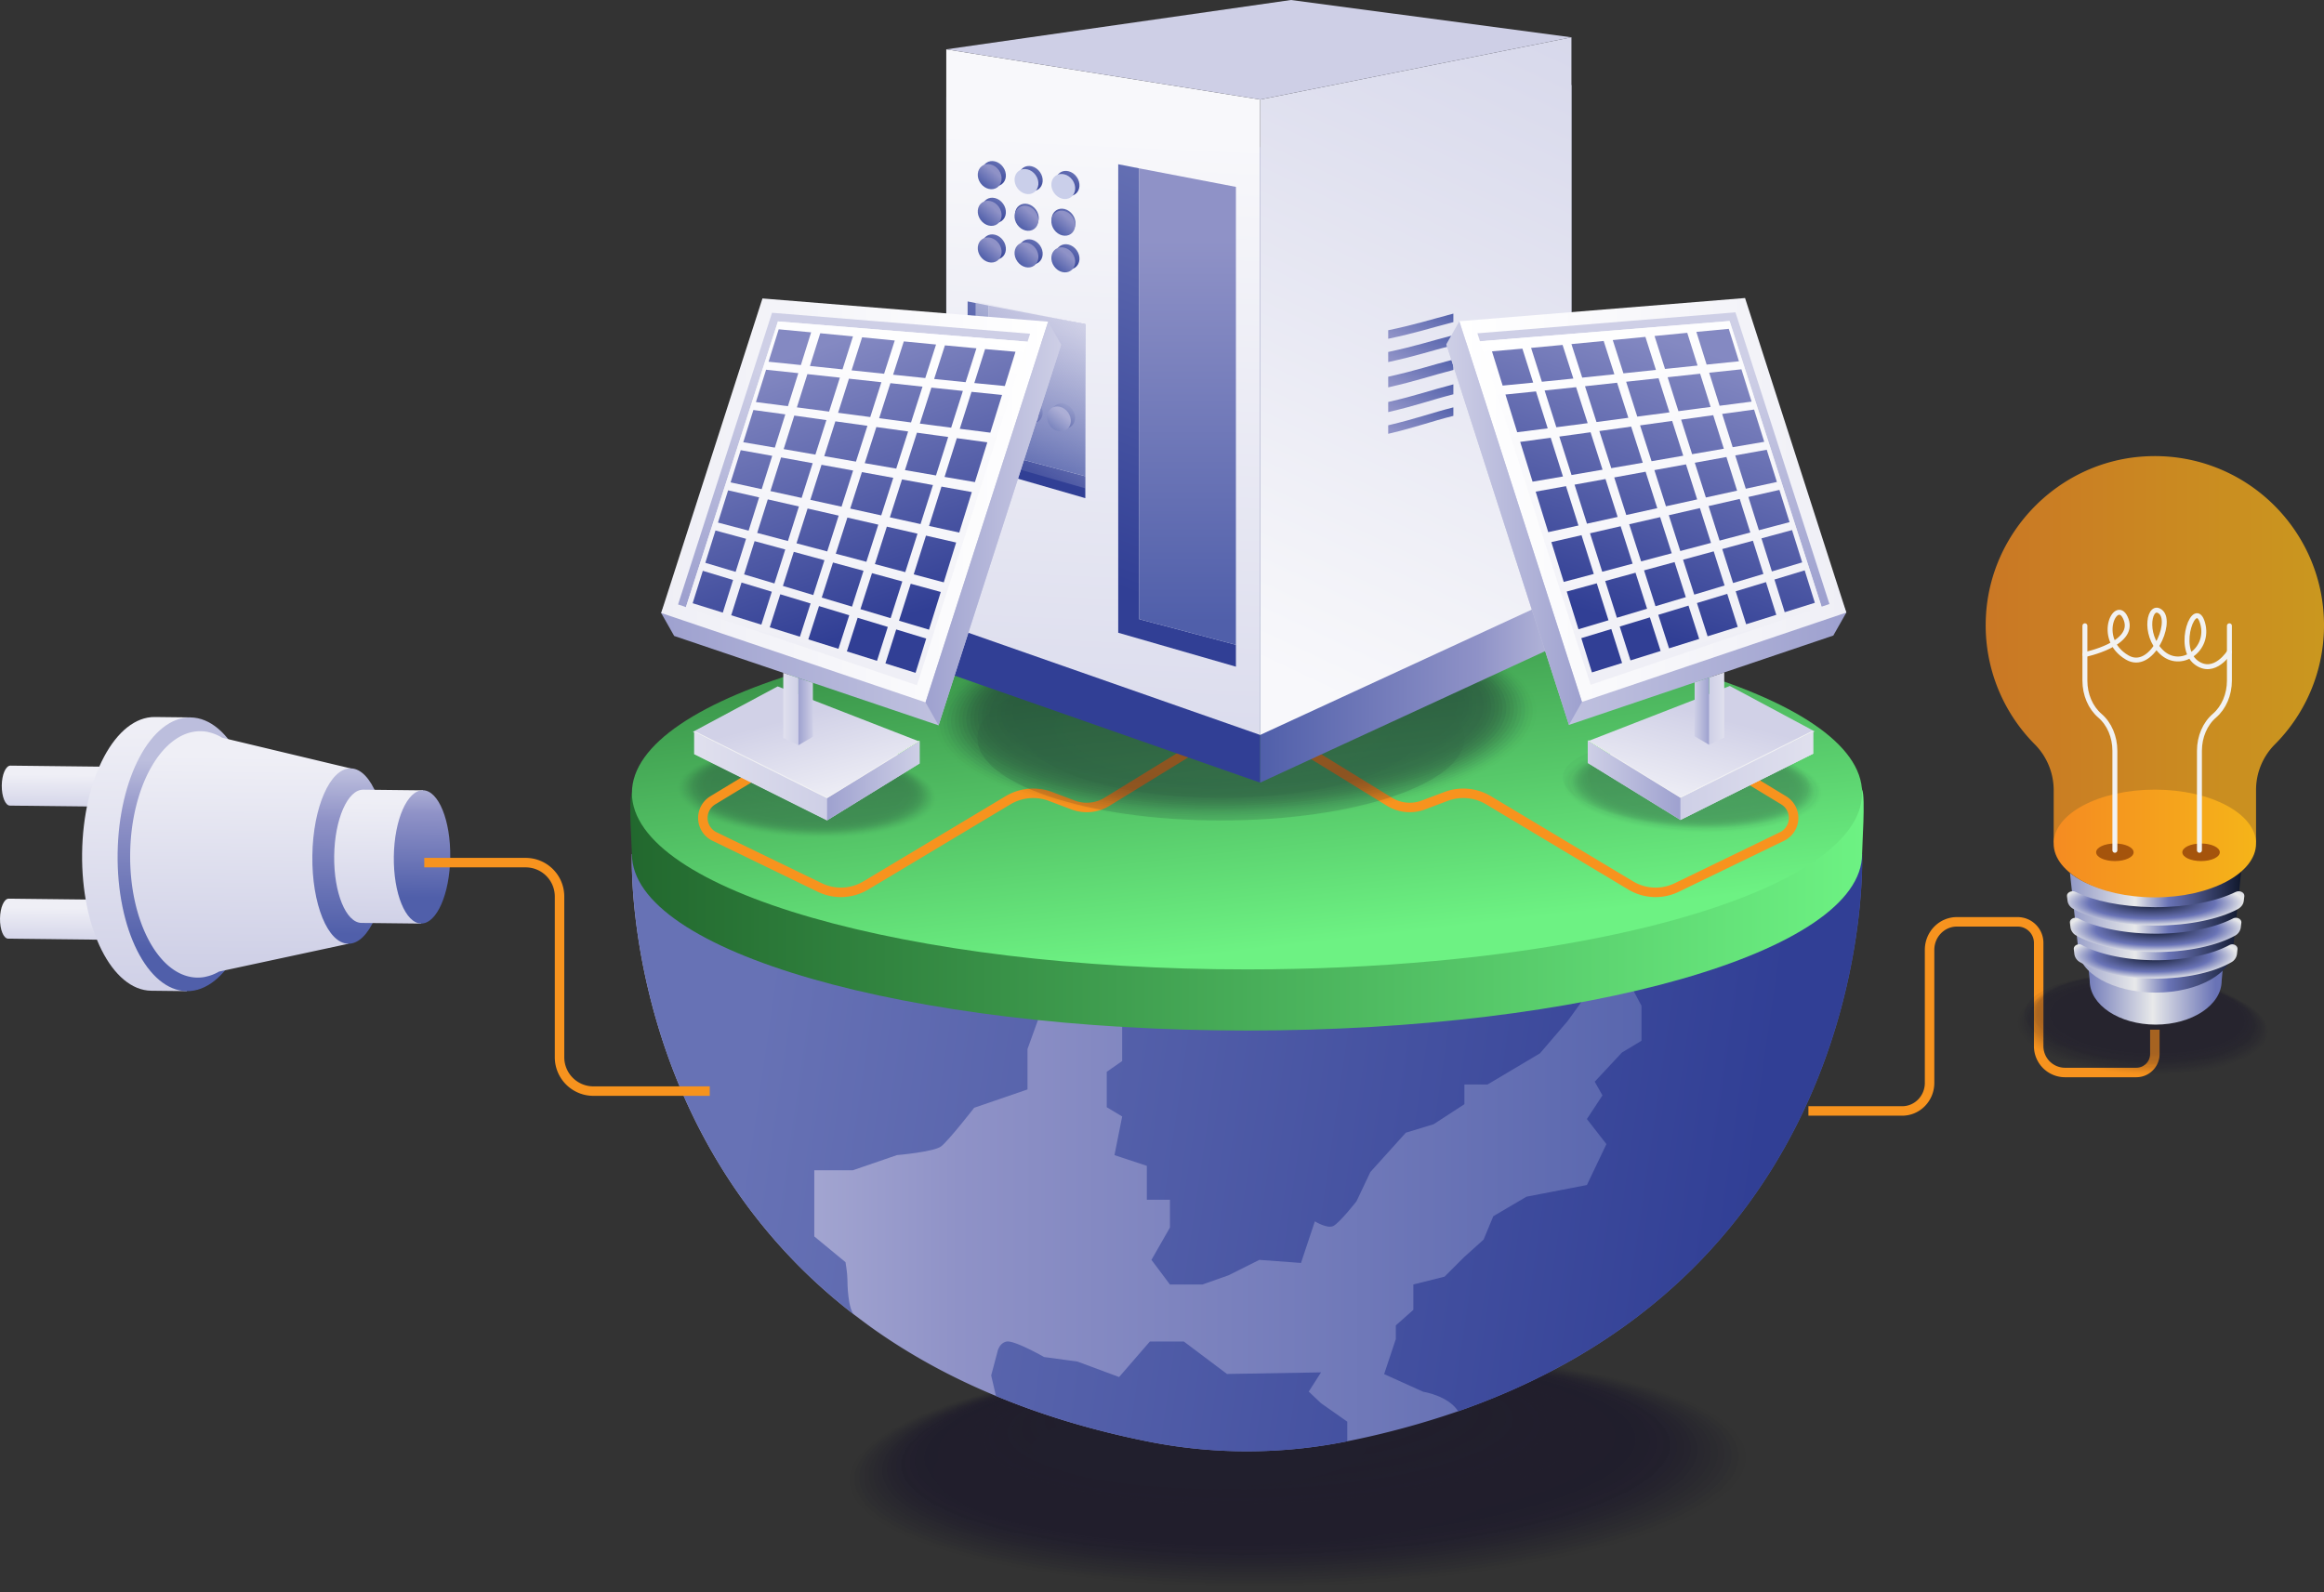 <?xml version="1.0" encoding="utf-8"?>
<svg xmlns="http://www.w3.org/2000/svg" data-name="Layer 4" viewBox="0 0 2803.99 1921.39">
  <rect x="0" y="0" width="2803.99" height="1921.39" fill="#333333" stroke="none"/>
  <defs>
    <linearGradient gradientUnits="userSpaceOnUse" id="c" x1="2118.46" x2="744.15" y1="1391.11" y2="1391.11">
      <stop offset="0" stop-color="#505faa"/>
      <stop offset=".7" stop-color="#8f92c7"/>
      <stop offset="1" stop-color="#bcbedd"/>
    </linearGradient>
    <linearGradient gradientUnits="userSpaceOnUse" id="a" x1="921.01" x2="2124.43" y1="1208.08" y2="1384.78">
      <stop offset="0" stop-color="#6772b5"/>
      <stop offset="1" stop-color="#313f95"/>
    </linearGradient>
    <linearGradient href="#a" id="n" x1="907.42" x2="2110.84" y1="1300.61" y2="1477.31"/>
    <linearGradient href="#a" id="o" x1="914.63" x2="2118.05" y1="1251.54" y2="1428.24"/>
    <linearGradient gradientUnits="userSpaceOnUse" id="b" x1="760.48" x2="2248.57" y1="1030.77" y2="1030.77">
      <stop offset="0" stop-color="#22682e"/>
      <stop offset="1" stop-color="#6df283"/>
    </linearGradient>
    <linearGradient href="#b" id="p" x1="1459.17" x2="1526.25" y1="562.75" y2="1145.33"/>
    <linearGradient href="#a" id="q" x1="863.47" x2="2066.89" y1="1599.92" y2="1776.62"/>
    <linearGradient gradientTransform="matrix(-1 -.01 -.01 1 7201.72 -265.62)" gradientUnits="userSpaceOnUse" id="d" x1="7108.15" x2="7108.15" y1="1271.79" y2="1320.8">
      <stop offset="0" stop-color="#efeff6"/>
      <stop offset="1" stop-color="#cecfe6"/>
    </linearGradient>
    <linearGradient gradientTransform="matrix(0 -1 -1 0 1472.77 7972.98)" href="#c" id="r" x1="7028.52" x2="7028.52" y1="1315.04" y2="1271.48"/>
    <linearGradient href="#d" id="s" x1="7108.15" x2="7108.15" y1="1432.45" y2="1481.45"/>
    <linearGradient gradientTransform="matrix(0 -1 -1 0 1631.23 8133.48)" href="#c" id="t" x1="7028.52" x2="7028.52" y1="1475.69" y2="1432.13"/>
    <linearGradient href="#d" id="u" x1="7025.4" x2="7025.4" y1="1211.58" y2="1546.87"/>
    <linearGradient gradientTransform="matrix(0 -1 -1 0 1621.31 7986.35)" href="#c" id="v" x1="6961.09" x2="6961.09" y1="1512.4" y2="1281.25"/>
    <linearGradient href="#d" id="w" x1="6899.27" x2="6899.27" y1="1246.54" y2="1505.81"/>
    <linearGradient gradientTransform="matrix(0 -1 -1 0 1812.99 7794.84)" href="#c" id="x" x1="6766.85" x2="6766.85" y1="1485.91" y2="1289.05"/>
    <linearGradient href="#d" id="y" x1="6732.29" x2="6732.29" y1="1296.12" y2="1459.35"/>
    <linearGradient gradientTransform="matrix(0 -1 -1 0 1900.33 7708.28)" href="#c" id="z" x1="6679.25" x2="6679.25" y1="1440.17" y2="1295.09"/>
    <linearGradient gradientUnits="userSpaceOnUse" id="A" x1="2512.75" x2="2689" y1="1164.33" y2="1164.33">
      <stop offset="0" stop-color="#6973b6"/>
      <stop offset=".48" stop-color="#e8e9ea"/>
      <stop offset=".91" stop-color="#6973b6"/>
    </linearGradient>
    <linearGradient gradientUnits="userSpaceOnUse" id="e" x1="2704.81" x2="2437.06" y1="1123.94" y2="1123.94">
      <stop offset="0" stop-color="#0f172b"/>
      <stop offset=".33" stop-color="#6973b6"/>
      <stop offset=".48" stop-color="#e8e9ea"/>
      <stop offset=".91" stop-color="#6973b6"/>
    </linearGradient>
    <linearGradient gradientUnits="userSpaceOnUse" id="f" x1="2395.81" x2="2803.99" y1="783.63" y2="783.63">
      <stop offset="0" stop-color="#f58b21"/>
      <stop offset="1" stop-color="#f5b419"/>
    </linearGradient>
    <linearGradient href="#f" id="E" x1="2477.79" x2="2722.01" y1="1017.97" y2="1017.97"/>
    <linearGradient href="#a" id="F" x1="1485.39" x2="1239.02" y1="119.92" y2="775.87"/>
    <linearGradient href="#c" id="G" x1="1520.42" x2="1896" y1="523.55" y2="523.55"/>
    <linearGradient gradientUnits="userSpaceOnUse" id="g" x1="1345.15" x2="1307.29" y1="164.61" y2="994.35">
      <stop offset="0" stop-color="#f8f8fb"/>
      <stop offset="1" stop-color="#d7d8eb"/>
    </linearGradient>
    <linearGradient href="#g" id="H" x1="1525.04" x2="1888.13" y1="806.09" y2="34.54"/>
    <linearGradient href="#d" id="I" x1="1141.71" x2="1896" y1="60.06" y2="60.06"/>
    <linearGradient gradientUnits="userSpaceOnUse" id="h" x1="1725.21" x2="1706.21" y1="364.41" y2="415">
      <stop offset="0" stop-color="#505faa"/>
      <stop offset="1" stop-color="#8f92c7"/>
    </linearGradient>
    <linearGradient href="#h" id="J" x1="1725.58" x2="1705.91" y1="390.44" y2="442.8"/>
    <linearGradient href="#h" id="K" x1="1725.77" x2="1705.75" y1="419.85" y2="473.14"/>
    <linearGradient href="#h" id="L" x1="1725.76" x2="1705.77" y1="449.82" y2="503.03"/>
    <linearGradient href="#h" id="M" x1="1725.5" x2="1706" y1="477.57" y2="529.48"/>
    <linearGradient href="#a" id="N" x1="1523.48" x2="1342.63" y1="226.37" y2="707.89"/>
    <linearGradient href="#h" id="O" x1="1432.87" x2="1432.87" y1="752.01" y2="290.2"/>
    <linearGradient href="#a" id="P" x1="1274.07" x2="1210.29" y1="387.71" y2="557.52"/>
    <linearGradient href="#h" id="Q" x1="1251.15" x2="1251.15" y1="565.4" y2="399.93"/>
    <linearGradient gradientTransform="matrix(.69 .68 -.58 .81 781.48 -1024.32)" href="#a" id="R" x1="1106.43" x2="1096.26" y1="577.56" y2="604.62"/>
    <linearGradient gradientTransform="rotate(35.57 1194.142 213.186)" href="#h" id="S" x1="1185.21" x2="1199.21" y1="223.41" y2="207.22"/>
    <linearGradient gradientTransform="matrix(.69 .68 -.58 .81 793.22 -1049.04)" href="#a" id="T" x1="1152.62" x2="1142.46" y1="576.48" y2="603.53"/>
    <linearGradient gradientTransform="matrix(.69 .68 -.58 .81 804.96 -1073.75)" href="#a" id="U" x1="1198.81" x2="1188.65" y1="575.4" y2="602.45"/>
    <linearGradient gradientTransform="matrix(.69 .68 -.58 .81 807.23 -1016.06)" href="#a" id="V" x1="1106.43" x2="1096.26" y1="621.81" y2="648.87"/>
    <linearGradient gradientTransform="rotate(35.57 1194.153 257.432)" href="#h" id="W" x1="1185.21" x2="1199.21" y1="267.66" y2="251.47"/>
    <linearGradient gradientTransform="matrix(.69 .68 -.58 .81 818.96 -1040.78)" href="#a" id="X" x1="1152.62" x2="1142.46" y1="620.73" y2="647.78"/>
    <linearGradient gradientTransform="rotate(35.57 1238.539 263.377)" href="#h" id="Y" x1="1229.6" x2="1243.59" y1="273.6" y2="257.41"/>
    <linearGradient gradientTransform="matrix(.69 .68 -.58 .81 830.7 -1065.49)" href="#a" id="Z" x1="1198.81" x2="1188.65" y1="619.65" y2="646.7"/>
    <linearGradient gradientTransform="rotate(35.57 1282.925 269.32)" href="#h" id="aa" x1="1273.99" x2="1287.98" y1="279.54" y2="263.35"/>
    <linearGradient gradientTransform="matrix(.69 .68 -.58 .81 832.97 -1007.81)" href="#a" id="ab" x1="1106.43" x2="1096.26" y1="666.06" y2="693.12"/>
    <linearGradient gradientTransform="rotate(35.57 1194.148 301.684)" href="#h" id="ac" x1="1185.21" x2="1199.21" y1="311.91" y2="295.72"/>
    <linearGradient gradientTransform="matrix(.69 .68 -.58 .81 844.71 -1032.52)" href="#a" id="ad" x1="1152.62" x2="1142.46" y1="664.98" y2="692.03"/>
    <linearGradient gradientTransform="rotate(35.57 1238.534 307.628)" href="#h" id="ae" x1="1229.6" x2="1243.59" y1="317.85" y2="301.66"/>
    <linearGradient gradientTransform="matrix(.69 .68 -.58 .81 856.44 -1057.23)" href="#a" id="af" x1="1198.81" x2="1188.65" y1="663.9" y2="690.95"/>
    <linearGradient gradientTransform="rotate(35.57 1282.936 313.567)" href="#h" id="ag" x1="1273.99" x2="1287.98" y1="323.79" y2="307.6"/>
    <linearGradient gradientTransform="matrix(.69 .68 -.58 .81 944.42 -972.05)" href="#a" id="ah" x1="1106.43" x2="1096.26" y1="857.65" y2="884.7"/>
    <linearGradient gradientTransform="rotate(35.57 1194.154 493.293)" href="#h" id="ai" x1="1185.21" x2="1199.21" y1="503.5" y2="487.31"/>
    <linearGradient gradientTransform="matrix(.69 .68 -.58 .81 956.16 -996.77)" href="#a" id="aj" x1="1152.62" x2="1142.46" y1="856.56" y2="883.62"/>
    <linearGradient gradientTransform="rotate(35.57 1238.535 499.222)" href="#h" id="ak" x1="1229.6" x2="1243.59" y1="509.43" y2="493.25"/>
    <linearGradient gradientTransform="matrix(.69 .68 -.58 .81 967.9 -1021.48)" href="#a" id="al" x1="1198.81" x2="1188.65" y1="855.48" y2="882.54"/>
    <linearGradient gradientTransform="rotate(35.57 1282.92 505.167)" href="#h" id="am" x1="1273.99" x2="1287.98" y1="515.37" y2="499.18"/>
    <linearGradient gradientUnits="userSpaceOnUse" id="an" x1="1314.16" x2="1200.21" y1="375.04" y2="538.26">
      <stop offset="0" stop-color="#efeff6"/>
      <stop offset=".99" stop-color="#cecfe6" stop-opacity=".2"/>
    </linearGradient>
    <linearGradient gradientTransform="matrix(-1 0 0 1 8976.62 0)" gradientUnits="userSpaceOnUse" id="i" x1="6748.95" x2="7231.56" y1="631.13" y2="631.13">
      <stop offset="0" stop-color="#9ea1cf"/>
      <stop offset="1" stop-color="#cecfe6"/>
    </linearGradient>
    <linearGradient gradientTransform="matrix(-1 0 0 1 8976.62 0)" gradientUnits="userSpaceOnUse" id="j" x1="6748.95" x2="7215.86" y1="603.39" y2="603.39">
      <stop offset="0" stop-color="#efeff6"/>
      <stop offset="1" stop-color="#fff"/>
    </linearGradient>
    <linearGradient href="#i" id="ao" x1="6928.61" x2="7004.45" y1="760.54" y2="482.16"/>
    <linearGradient href="#j" id="ap" x1="6925.41" x2="7039.76" y1="790.45" y2="370.69"/>
    <linearGradient href="#i" id="aq" x1="7067.92" x2="7231.56" y1="631.27" y2="631.27"/>
    <linearGradient gradientTransform="matrix(-1 0 0 1 8976.62 0)" gradientUnits="userSpaceOnUse" id="k" x1="6788.71" x2="7060.95" y1="922.1" y2="922.1">
      <stop offset="0" stop-color="#e0e0ee"/>
      <stop offset="1" stop-color="#cecfe6"/>
    </linearGradient>
    <linearGradient gradientTransform="matrix(-1 0 0 1 8976.62 0)" gradientUnits="userSpaceOnUse" id="m" x1="6944.82" x2="6916.74" y1="970.82" y2="863.19">
      <stop offset="0" stop-color="#efeff6"/>
      <stop offset="1" stop-color="#d1d1e7"/>
    </linearGradient>
    <linearGradient href="#k" id="ar" x1="6788.71" x2="6949.1" y1="936.12" y2="936.12"/>
    <linearGradient href="#i" id="as" x1="6949.1" x2="7060.95" y1="941.75" y2="941.75"/>
    <linearGradient href="#k" id="at" x1="6896.28" x2="6914.6" y1="855.16" y2="855.16"/>
    <linearGradient href="#i" id="au" x1="6914.6" x2="6932" y1="858.26" y2="858.26"/>
    <linearGradient gradientTransform="matrix(-1 0 0 1 8976.62 0)" gradientUnits="userSpaceOnUse" id="l" x1="6907.55" x2="7012.85" y1="428.6" y2="753.49">
      <stop offset="0" stop-color="#8489c2"/>
      <stop offset="1" stop-color="#313f95"/>
    </linearGradient>
    <linearGradient href="#l" id="av" x1="6951.5" x2="7056.8" y1="414.35" y2="739.25"/>
    <linearGradient href="#l" id="aw" x1="6995.55" x2="7100.85" y1="400.08" y2="724.97"/>
    <linearGradient href="#l" id="ax" x1="7039.29" x2="7144.59" y1="385.9" y2="710.79"/>
    <linearGradient href="#l" id="ay" x1="7082.32" x2="7187.62" y1="371.95" y2="696.84"/>
    <linearGradient href="#l" id="az" x1="7124.23" x2="7229.53" y1="358.37" y2="683.26"/>
    <linearGradient href="#l" id="aA" x1="6879.3" x2="6984.6" y1="437.75" y2="762.64"/>
    <linearGradient href="#l" id="aB" x1="6922.6" x2="7027.9" y1="423.72" y2="748.61"/>
    <linearGradient href="#l" id="aC" x1="6965.99" x2="7071.29" y1="409.66" y2="734.55"/>
    <linearGradient href="#l" id="aD" x1="7009.12" x2="7114.42" y1="395.68" y2="720.57"/>
    <linearGradient href="#l" id="aE" x1="7051.64" x2="7156.95" y1="381.9" y2="706.79"/>
    <linearGradient href="#l" id="aF" x1="7093.22" x2="7198.52" y1="368.42" y2="693.31"/>
    <linearGradient href="#l" id="aG" x1="6850.89" x2="6956.19" y1="446.96" y2="771.85"/>
    <linearGradient href="#l" id="aH" x1="6893.13" x2="6998.43" y1="433.27" y2="758.16"/>
    <linearGradient href="#l" id="aI" x1="6935.44" x2="7040.74" y1="419.56" y2="744.45"/>
    <linearGradient href="#l" id="aJ" x1="6977.53" x2="7082.83" y1="405.92" y2="730.81"/>
    <linearGradient href="#l" id="aK" x1="7019.13" x2="7124.43" y1="392.43" y2="717.32"/>
    <linearGradient href="#l" id="aL" x1="7059.96" x2="7165.26" y1="379.2" y2="704.09"/>
    <linearGradient href="#l" id="aM" x1="6822.39" x2="6927.69" y1="456.2" y2="781.09"/>
    <linearGradient href="#l" id="aN" x1="6863.36" x2="6968.66" y1="442.92" y2="767.81"/>
    <linearGradient href="#l" id="aO" x1="6904.37" x2="7009.67" y1="429.63" y2="754.52"/>
    <linearGradient href="#l" id="aP" x1="6945.22" x2="7050.52" y1="416.39" y2="741.28"/>
    <linearGradient href="#l" id="aQ" x1="6985.69" x2="7090.99" y1="403.27" y2="728.16"/>
    <linearGradient href="#l" id="aR" x1="7025.56" x2="7130.86" y1="390.35" y2="715.24"/>
    <linearGradient href="#l" id="aS" x1="6793.86" x2="6899.16" y1="465.45" y2="790.34"/>
    <linearGradient href="#l" id="aT" x1="6833.55" x2="6938.85" y1="452.58" y2="777.47"/>
    <linearGradient href="#l" id="aU" x1="6873.27" x2="6978.58" y1="439.71" y2="764.6"/>
    <linearGradient href="#l" id="aV" x1="6912.88" x2="7018.18" y1="426.87" y2="751.76"/>
    <linearGradient href="#l" id="aW" x1="6952.21" x2="7057.51" y1="414.12" y2="739.01"/>
    <linearGradient href="#l" id="aX" x1="6991.12" x2="7096.42" y1="401.51" y2="726.4"/>
    <linearGradient href="#l" id="aY" x1="6765.35" x2="6870.65" y1="474.69" y2="799.58"/>
    <linearGradient href="#l" id="aZ" x1="6803.98" x2="6909.28" y1="462.17" y2="787.06"/>
    <linearGradient href="#l" id="ba" x1="6842.63" x2="6947.93" y1="449.64" y2="774.53"/>
    <linearGradient href="#l" id="bb" x1="6881.2" x2="6986.5" y1="437.14" y2="762.03"/>
    <linearGradient href="#l" id="bc" x1="6919.6" x2="7024.9" y1="424.69" y2="749.58"/>
    <linearGradient href="#l" id="bd" x1="6957.76" x2="7063.06" y1="412.33" y2="737.22"/>
    <linearGradient href="#l" id="be" x1="6736.93" x2="6842.23" y1="483.9" y2="808.79"/>
    <linearGradient href="#l" id="bf" x1="6774.92" x2="6880.22" y1="471.58" y2="796.48"/>
    <linearGradient href="#l" id="bg" x1="6812.9" x2="6918.2" y1="459.27" y2="784.16"/>
    <linearGradient href="#l" id="bh" x1="6850.86" x2="6956.16" y1="446.97" y2="771.86"/>
    <linearGradient href="#l" id="bi" x1="6888.76" x2="6994.06" y1="434.69" y2="759.58"/>
    <linearGradient href="#l" id="bj" x1="6926.58" x2="7031.88" y1="422.43" y2="747.32"/>
    <linearGradient gradientTransform="translate(1476.59)" href="#i" id="bk" x1="-678.87" x2="-196.26" y1="631.65" y2="631.65"/>
    <linearGradient gradientTransform="translate(1476.59)" href="#j" id="bl" x1="-678.87" x2="-211.96" y1="603.91" y2="603.91"/>
    <linearGradient gradientTransform="translate(1476.59)" href="#i" id="bm" x1="-499.2" x2="-423.37" y1="761.06" y2="482.68"/>
    <linearGradient gradientTransform="translate(1476.59)" href="#j" id="bn" x1="-502.41" x2="-388.06" y1="790.97" y2="371.21"/>
    <linearGradient gradientTransform="translate(1476.59)" href="#i" id="bo" x1="-359.9" x2="-196.26" y1="631.79" y2="631.79"/>
    <linearGradient gradientTransform="translate(1476.59)" href="#k" id="bp" x1="-639.11" x2="-366.87" y1="922.61" y2="922.61"/>
    <linearGradient gradientTransform="translate(1476.59)" href="#m" id="bq" x1="-483" x2="-511.07" y1="971.34" y2="863.7"/>
    <linearGradient gradientTransform="translate(1476.59)" href="#k" id="br" x1="-639.11" x2="-478.72" y1="936.64" y2="936.64"/>
    <linearGradient gradientTransform="translate(1476.59)" href="#i" id="bs" x1="-478.72" x2="-366.87" y1="942.26" y2="942.26"/>
    <linearGradient gradientTransform="translate(1476.59)" href="#k" id="bt" x1="-531.53" x2="-513.22" y1="855.68" y2="855.68"/>
    <linearGradient gradientTransform="translate(1476.59)" href="#i" id="bu" x1="-513.22" x2="-495.82" y1="858.77" y2="858.77"/>
    <linearGradient gradientTransform="translate(1476.59)" href="#l" id="bv" x1="-520.26" x2="-414.96" y1="429.12" y2="754.01"/>
    <linearGradient gradientTransform="translate(1476.59)" href="#l" id="bw" x1="-476.32" x2="-371.02" y1="414.87" y2="739.76"/>
    <linearGradient gradientTransform="translate(1476.59)" href="#l" id="bx" x1="-432.27" x2="-326.97" y1="400.6" y2="725.49"/>
    <linearGradient gradientTransform="translate(1476.59)" href="#l" id="by" x1="-388.53" x2="-283.23" y1="386.42" y2="711.31"/>
    <linearGradient gradientTransform="translate(1476.59)" href="#l" id="bz" x1="-345.5" x2="-240.2" y1="372.47" y2="697.36"/>
    <linearGradient gradientTransform="translate(1476.59)" href="#l" id="bA" x1="-303.59" x2="-198.29" y1="358.89" y2="683.78"/>
    <linearGradient gradientTransform="translate(1476.59)" href="#l" id="bB" x1="-548.52" x2="-443.22" y1="438.27" y2="763.16"/>
    <linearGradient gradientTransform="translate(1476.59)" href="#l" id="bC" x1="-505.22" x2="-399.92" y1="424.24" y2="749.13"/>
    <linearGradient gradientTransform="translate(1476.59)" href="#l" id="bD" x1="-461.83" x2="-356.53" y1="410.18" y2="735.07"/>
    <linearGradient gradientTransform="translate(1476.59)" href="#l" id="bE" x1="-418.7" x2="-313.4" y1="396.2" y2="721.09"/>
    <linearGradient gradientTransform="translate(1476.59)" href="#l" id="bF" x1="-376.17" x2="-270.87" y1="382.41" y2="707.31"/>
    <linearGradient gradientTransform="translate(1476.59)" href="#l" id="bG" x1="-334.59" x2="-229.29" y1="368.94" y2="693.83"/>
    <linearGradient gradientTransform="translate(1476.59)" href="#l" id="bH" x1="-576.92" x2="-471.62" y1="447.48" y2="772.37"/>
    <linearGradient gradientTransform="translate(1476.59)" href="#l" id="bI" x1="-534.69" x2="-429.39" y1="433.79" y2="758.68"/>
    <linearGradient gradientTransform="translate(1476.59)" href="#l" id="bJ" x1="-492.38" x2="-387.08" y1="420.08" y2="744.97"/>
    <linearGradient gradientTransform="translate(1476.59)" href="#l" id="bK" x1="-450.28" x2="-344.98" y1="406.43" y2="731.33"/>
    <linearGradient gradientTransform="translate(1476.59)" href="#l" id="bL" x1="-408.68" x2="-303.38" y1="392.95" y2="717.84"/>
    <linearGradient gradientTransform="translate(1476.59)" href="#l" id="bM" x1="-367.86" x2="-262.55" y1="379.72" y2="704.61"/>
    <linearGradient gradientTransform="translate(1476.59)" href="#l" id="bN" x1="-605.43" x2="-500.13" y1="456.72" y2="781.61"/>
    <linearGradient gradientTransform="translate(1476.59)" href="#l" id="bO" x1="-564.46" x2="-459.16" y1="443.44" y2="768.33"/>
    <linearGradient gradientTransform="translate(1476.59)" href="#l" id="bP" x1="-523.44" x2="-418.14" y1="430.15" y2="755.04"/>
    <linearGradient gradientTransform="translate(1476.59)" href="#l" id="bQ" x1="-482.59" x2="-377.29" y1="416.91" y2="741.8"/>
    <linearGradient gradientTransform="translate(1476.59)" href="#l" id="bR" x1="-442.13" x2="-336.83" y1="403.79" y2="728.68"/>
    <linearGradient gradientTransform="translate(1476.59)" href="#l" id="bS" x1="-402.26" x2="-296.96" y1="390.87" y2="715.76"/>
    <linearGradient gradientTransform="translate(1476.59)" href="#l" id="bT" x1="-633.96" x2="-528.66" y1="465.97" y2="790.86"/>
    <linearGradient gradientTransform="translate(1476.59)" href="#l" id="bU" x1="-594.27" x2="-488.97" y1="453.1" y2="777.99"/>
    <linearGradient gradientTransform="translate(1476.59)" href="#l" id="bV" x1="-554.54" x2="-449.24" y1="440.23" y2="765.12"/>
    <linearGradient gradientTransform="translate(1476.59)" href="#l" id="bW" x1="-514.94" x2="-409.64" y1="427.39" y2="752.28"/>
    <linearGradient gradientTransform="translate(1476.59)" href="#l" id="bX" x1="-475.61" x2="-370.3" y1="414.64" y2="739.53"/>
    <linearGradient gradientTransform="translate(1476.59)" href="#l" id="bY" x1="-436.7" x2="-331.4" y1="402.03" y2="726.92"/>
    <linearGradient gradientTransform="translate(1476.59)" href="#l" id="bZ" x1="-662.47" x2="-557.17" y1="475.2" y2="800.1"/>
    <linearGradient gradientTransform="translate(1476.59)" href="#l" id="ca" x1="-623.84" x2="-518.54" y1="462.68" y2="787.58"/>
    <linearGradient gradientTransform="translate(1476.59)" href="#l" id="cb" x1="-585.19" x2="-479.89" y1="450.16" y2="775.05"/>
    <linearGradient gradientTransform="translate(1476.59)" href="#l" id="cc" x1="-546.62" x2="-441.32" y1="437.66" y2="762.55"/>
    <linearGradient gradientTransform="translate(1476.59)" href="#l" id="cd" x1="-508.21" x2="-402.91" y1="425.21" y2="750.1"/>
    <linearGradient gradientTransform="translate(1476.59)" href="#l" id="ce" x1="-470.06" x2="-364.76" y1="412.84" y2="737.74"/>
    <linearGradient gradientTransform="translate(1476.59)" href="#l" id="cf" x1="-690.89" x2="-585.58" y1="484.42" y2="809.31"/>
    <linearGradient gradientTransform="translate(1476.59)" href="#l" id="cg" x1="-652.9" x2="-547.6" y1="472.1" y2="796.99"/>
    <linearGradient gradientTransform="translate(1476.59)" href="#l" id="ch" x1="-614.91" x2="-509.61" y1="459.79" y2="784.68"/>
    <linearGradient gradientTransform="translate(1476.59)" href="#l" id="ci" x1="-576.96" x2="-471.66" y1="447.49" y2="772.38"/>
    <linearGradient gradientTransform="translate(1476.59)" href="#l" id="cj" x1="-539.06" x2="-433.75" y1="435.21" y2="760.1"/>
    <linearGradient gradientTransform="translate(1476.59)" href="#l" id="ck" x1="-501.23" x2="-395.93" y1="422.95" y2="747.84"/>
    <radialGradient cx="1032.49" cy="1776.29" gradientTransform="matrix(8.43 0 0 2.08 -6107.36 -2604.69)" href="#e" id="B" r="27.34"/>
    <radialGradient cx="1029.92" cy="1781.02" gradientTransform="matrix(8.15 0 0 2.08 -5791.98 -2582.51)" href="#e" id="C" r="27.34"/>
    <radialGradient cx="1026.34" cy="1785.76" gradientTransform="matrix(7.78 0 0 2.08 -5387.73 -2560.32)" href="#e" id="D" r="27.34"/>
  </defs>
  <g opacity=".49">
    <ellipse cx="1568.28" cy="1775.93" fill="#0f0a26" opacity="0" rx="554.31" ry="144.71" transform="rotate(-1.56 1570.719 1778.305)"/>
    <ellipse cx="1566.95" cy="1774.39" fill="#0f0a26" opacity=".02" rx="547.39" ry="142.82" transform="rotate(-1.56 1571.439 1779.417)"/>
    <ellipse cx="1565.63" cy="1772.86" fill="#0f0a26" opacity=".04" rx="540.46" ry="140.92" transform="rotate(-1.57 1562.355 1769.33)"/>
    <ellipse cx="1564.3" cy="1771.33" fill="#0f0a26" opacity=".06" rx="533.54" ry="139.02" transform="rotate(-1.57 1563.435 1770.44)"/>
    <ellipse cx="1562.97" cy="1769.8" fill="#0f0a26" opacity=".08" rx="526.62" ry="137.13" transform="rotate(-1.57 1564.515 1771.549)"/>
    <ellipse cx="1561.65" cy="1768.26" fill="#0f0a26" opacity=".1" rx="519.7" ry="135.23" transform="rotate(-1.57 1565.595 1772.659)"/>
    <ellipse cx="1560.32" cy="1766.73" fill="#0f0a26" opacity=".12" rx="512.78" ry="133.33" transform="rotate(-1.58 1556.963 1763.046)"/>
    <ellipse cx="1559" cy="1765.2" fill="#0f0a26" opacity=".14" rx="505.86" ry="131.44" transform="rotate(-1.58 1558.036 1764.149)"/>
    <ellipse cx="1557.67" cy="1763.67" fill="#0f0a26" opacity=".16" rx="498.94" ry="129.54" transform="rotate(-1.58 1559.466 1765.62)"/>
    <ellipse cx="1556.34" cy="1762.13" fill="#0f0a26" opacity=".18" rx="492.02" ry="127.64" transform="rotate(-1.58 1560.897 1767.09)"/>
    <ellipse cx="1555.02" cy="1760.6" fill="#0f0a26" opacity=".2" rx="485.1" ry="125.75" transform="rotate(-1.59 1552.349 1757.573)"/>
    <ellipse cx="1553.69" cy="1759.07" fill="#0f0a26" opacity=".22" rx="478.18" ry="123.85" transform="rotate(-1.59 1553.765 1759.395)"/>
    <ellipse cx="1552.37" cy="1757.53" fill="#0f0a26" opacity=".24" rx="471.26" ry="121.95" transform="rotate(-1.59 1555.542 1761.222)"/>
    <ellipse cx="1551.04" cy="1756" fill="#0f0a26" opacity=".25" rx="464.34" ry="120.05" transform="rotate(-1.6 1547.433 1752.165)"/>
    <ellipse cx="1549.71" cy="1754.47" fill="#0f0a26" opacity=".27" rx="457.42" ry="118.16" transform="rotate(-1.6 1549.198 1753.98)"/>
    <ellipse cx="1548.39" cy="1752.94" fill="#0f0a26" opacity=".29" rx="450.5" ry="116.26" transform="rotate(-1.6 1550.963 1755.796)"/>
    <ellipse cx="1547.06" cy="1751.4" fill="#0f0a26" opacity=".31" rx="443.58" ry="114.36" transform="rotate(-1.61 1543.284 1747.19)"/>
    <ellipse cx="1545.74" cy="1749.87" fill="#0f0a26" opacity=".33" rx="436.66" ry="112.47" transform="rotate(-1.61 1545.389 1749.356)"/>
    <ellipse cx="1544.41" cy="1748.34" fill="#0f0a26" opacity=".35" rx="429.74" ry="110.57" transform="rotate(-1.61 1547.489 1751.877)"/>
    <ellipse cx="1543.08" cy="1746.81" fill="#0f0a26" opacity=".37" rx="422.82" ry="108.67" transform="rotate(-1.62 1539.877 1743.35)"/>
    <ellipse cx="1541.76" cy="1745.27" fill="#0f0a26" opacity=".39" rx="415.9" ry="106.78" transform="rotate(-1.62 1542.318 1745.86)"/>
    <ellipse cx="1540.43" cy="1743.74" fill="#0f0a26" opacity=".41" rx="408.97" ry="104.88" transform="rotate(-1.62 1544.753 1748.724)"/>
    <ellipse cx="1539.11" cy="1742.21" fill="#0f0a26" opacity=".43" rx="402.05" ry="102.98" transform="rotate(-1.63 1537.902 1740.631)"/>
    <ellipse cx="1537.78" cy="1740.68" fill="#0f0a26" opacity=".45" rx="395.13" ry="101.09" transform="rotate(-1.63 1540.669 1743.834)"/>
    <ellipse cx="1536.45" cy="1739.14" fill="#0f0a26" opacity=".47" rx="388.21" ry="99.19" transform="rotate(-1.64 1533.879 1736.17)"/>
    <ellipse cx="1535.13" cy="1737.61" fill="#0f0a26" opacity=".49" rx="381.29" ry="97.29" transform="rotate(-1.64 1536.978 1739.36)"/>
    <ellipse cx="1533.8" cy="1736.08" fill="#0f0a26" opacity=".51" rx="374.37" ry="95.39" transform="rotate(-1.65 1530.587 1732.469)"/>
    <ellipse cx="1532.48" cy="1734.54" fill="#0f0a26" opacity=".53" rx="367.45" ry="93.5" transform="rotate(-1.65 1533.662 1735.986)"/>
    <ellipse cx="1531.15" cy="1733.01" fill="#0f0a26" opacity=".55" rx="360.53" ry="91.6" transform="rotate(-1.66 1527.675 1729.164)"/>
    <ellipse cx="1529.82" cy="1731.48" fill="#0f0a26" opacity=".57" rx="353.61" ry="89.7" transform="translate(-49.56 45.09)"/>
    <ellipse cx="1528.5" cy="1729.95" fill="#0f0a26" opacity=".59" rx="346.69" ry="87.81" transform="rotate(-1.67 1525.81 1726.943)"/>
    <ellipse cx="1527.17" cy="1728.41" fill="#0f0a26" opacity=".61" rx="339.77" ry="85.91" transform="rotate(-1.67 1529.524 1731.115)"/>
    <ellipse cx="1525.85" cy="1726.88" fill="#0f0a26" opacity=".63" rx="332.85" ry="84.01" transform="rotate(-1.68 1524.638 1725.442)"/>
    <ellipse cx="1524.52" cy="1725.35" fill="#0f0a26" opacity=".65" rx="325.93" ry="82.12" transform="rotate(-1.68 1529.007 1729.94)"/>
    <ellipse cx="1523.19" cy="1723.82" fill="#0f0a26" opacity=".67" rx="319.01" ry="80.22" transform="rotate(-1.69 1524.142 1724.988)"/>
    <ellipse cx="1521.87" cy="1722.28" fill="#0f0a26" opacity=".69" rx="312.09" ry="78.32" transform="rotate(-1.7 1519.67 1720.099)"/>
    <ellipse cx="1520.54" cy="1720.75" fill="#0f0a26" opacity=".71" rx="305.17" ry="76.42" transform="rotate(-1.7 1524.983 1725.57)"/>
    <ellipse cx="1519.22" cy="1719.22" fill="#0f0a26" opacity=".73" rx="298.25" ry="74.53" transform="rotate(-1.71 1521.191 1721.388)"/>
    <ellipse cx="1517.89" cy="1717.68" fill="#0f0a26" opacity=".75" rx="291.33" ry="72.63" transform="rotate(-1.72 1517.443 1717.256)"/>
    <ellipse cx="1516.56" cy="1716.15" fill="#0f0a26" opacity=".76" rx="284.41" ry="70.73" transform="rotate(-1.73 1514.39 1713.844)"/>
    <ellipse cx="1515.24" cy="1714.62" fill="#0f0a26" opacity=".78" rx="277.49" ry="68.84" transform="rotate(-1.74 1511.694 1710.807)"/>
    <ellipse cx="1513.91" cy="1713.09" fill="#0f0a26" opacity=".8" rx="270.56" ry="66.94" transform="rotate(-1.74 1518.174 1717.821)"/>
    <ellipse cx="1512.59" cy="1711.55" fill="#0f0a26" opacity=".82" rx="263.64" ry="65.04" transform="rotate(-1.75 1516.115 1715.445)"/>
    <ellipse cx="1511.26" cy="1710.02" fill="#0f0a26" opacity=".84" rx="256.72" ry="63.15" transform="rotate(-1.76 1514.72 1713.758)"/>
    <ellipse cx="1509.93" cy="1708.49" fill="#0f0a26" opacity=".86" rx="249.8" ry="61.25" transform="rotate(-1.77 1513.333 1712.415)"/>
    <ellipse cx="1508.61" cy="1706.96" fill="#0f0a26" opacity=".88" rx="242.88" ry="59.35" transform="rotate(-1.78 1512.917 1711.747)"/>
    <ellipse cx="1507.28" cy="1705.42" fill="#0f0a26" opacity=".9" rx="235.96" ry="57.45" transform="rotate(-1.8 1504.266 1702.037)"/>
    <ellipse cx="1505.96" cy="1703.89" fill="#0f0a26" opacity=".92" rx="229.04" ry="55.56" transform="rotate(-1.81 1504.838 1702.405)"/>
    <ellipse cx="1504.63" cy="1702.36" fill="#0f0a26" opacity=".94" rx="222.12" ry="53.66" transform="rotate(-1.82 1505.7 1703.72)"/>
    <ellipse cx="1503.3" cy="1700.83" fill="#0f0a26" opacity=".96" rx="215.2" ry="51.76" transform="rotate(-1.84 1499.147 1696.215)"/>
    <ellipse cx="1501.98" cy="1699.29" fill="#0f0a26" opacity=".98" rx="208.28" ry="49.87" transform="rotate(-1.85 1501.55 1698.81)"/>
    <ellipse cx="1500.65" cy="1697.76" fill="#0f0a26" rx="201.36" ry="47.97" transform="translate(-54.46 49.74)"/>
  </g>
  <path d="M1759.31,1703.17a1029.87,1029.87,0,0,1-133.77,36.22l-1.14.23a610.41,610.41,0,0,1-239.31.05c-68.39-13.69-129.26-32.42-183.46-55-55.22-22.84-103.52-49.74-145.72-79.38-8.37-5.86-16.26-11.84-24.15-17.81-.24-.12-.48-.36-.71-.48l-.12-.12c-282.49-217.33-268.5-556.12-268.5-556.12H2246.69S2267.37,1526,1759.31,1703.17Z" fill="url(#c)"/>
  <path d="M1759.31,1703.17c-12-18.89-42.2-23.56-42.2-23.56l-47.1-21.27,14.11-42.32v-16.5l21.15-18.77v-30.6l37.66-9.44,23.55-23.55L1790,1496l11.72-28.22,40-23.55,72.93-14.1,23.55-49.38-23.55-30.24,18.77-28.57-9.33-16.5,32.87-35.26,23.55-14.11v-42.32L1957,1169.88l23.55-10.28-11.83-56.43,11.83-61.44,116.32-11h149.79S2267.37,1526,1759.31,1703.17Z" fill="url(#a)"/>
  <path d="M1259.73,1210.52l-20,55.47v48.78l-64.31,22.11s-31.08,39.93-39.93,46.63-53.32,10.52-53.32,10.52l-53.2,18.29h-46.5v79.85l37.66,31.08s2.27,13.27,2.27,20c0,6.53.72,37.36,8.48,43.59-282.52-217.34-268.49-556.08-268.49-556.08h132.7C1029.25,1094.09,1259.73,1210.52,1259.73,1210.52Z" fill="url(#n)"/>
  <path d="M1353.94,1215.39v65.1l-18.6,13v42.78l18.6,11.16-9.3,46.63L1383.7,1407v40.92h27.9v33.48l-22.32,39.06,22.32,29.76h39.06l31.62-11.16,37.2-18.6,50.22,3.72,16.74-50.22s14.88,9.3,22.32,5.58,27.9-29.76,27.9-29.76l16.74-35.34,42.78-47.46,33.48-10.2,37.2-24.18v-23.8h27.9l63.24-37.58,33.48-39.06,24.18-33.48-20.46-28.81Z" fill="url(#o)"/>
  <path d="M2246.67,1030.77c0,117.6-332.26,212.93-742.12,212.93s-742.12-95.33-742.12-212.93c0-9.73-4.4-64.46,0-73.85,48.86-104,366.19-139.07,742.12-139.07,377.16,0,694.94,30.75,742.23,135.27C2250.88,962.18,2246.67,1021.39,2246.67,1030.77Z" fill="url(#b)"/>
  <path d="M2246.69,957c0,25.47-15.54,49.85-44.23,72.57-77.94,61.68-252.48,110.1-471.13,130.18h-.23c-71.37,6.57-147.52,10.16-226.54,10.16-409.92,0-742.13-95.4-742.13-212.91s332.21-213,742.13-213S2246.69,839.34,2246.69,957Z" fill="url(#p)"/>
  <path d="M1625.54,1715.72v23.67l-1.14.23a610.41,610.41,0,0,1-239.31.05c-68.39-13.69-129.26-32.42-183.46-55l-5.73-24.75,7.41-27.85s1.79-11.12,11.12-13,45.3,18.64,45.3,18.64l40.29,5.5,50.21,18.65,37.18-42.91h40.88l52.12,39.21,113.45-1.92-14.82,23.2,14.82,14Z" fill="url(#q)"/>
  <path d="M12.67,924l148.93,1.69L161,973.94,12,972.25C6.39,972.18,2,961.32,2.13,948S7,923.9,12.67,924Z" fill="url(#d)"/>
  <ellipse cx="161.28" cy="949.8" fill="url(#r)" rx="24.14" ry="10.22" transform="rotate(-89.22 161.256 949.779)"/>
  <path d="M10.54,1084.54l148.93,1.69-.64,48.28L9.9,1132.82c-5.64-.07-10.07-10.93-9.89-24.26S4.9,1084.47,10.54,1084.54Z" fill="url(#s)"/>
  <ellipse cx="159.15" cy="1110.37" fill="url(#t)" rx="24.14" ry="10.22" transform="rotate(-89.22 159.117 1110.343)"/>
  <path d="M186.94,865.31l42.84.49-4.38,330.35-42.84-.49c-47.31-.54-84.7-74.92-83.49-166.15S139.62,864.78,186.94,865.31Z" fill="url(#u)"/>
  <ellipse cx="227.59" cy="1030.97" fill="url(#v)" rx="165.19" ry="85.68" transform="rotate(-89.2 227.597 1030.98)"/>
  <path d="M242.11,882.45a47.47,47.47,0,0,1,9.07,1v0l.23.1A53.64,53.64,0,0,1,268,890.28l155.07,37.08L420.28,1139l-156,33.54a53.66,53.66,0,0,1-16.78,6.36l-.24.09v0a46.79,46.79,0,0,1-9.09.82c-45.89-.52-82.2-67.5-81.12-149.61S196.22,881.93,242.11,882.45Z" fill="url(#w)"/>
  <ellipse cx="421.69" cy="1033.18" fill="url(#x)" rx="105.83" ry="44.8" transform="rotate(-89.22 421.649 1033.165)"/>
  <path d="M438.33,953l72,.81-2.13,160.82-72-.82c-18.8-.21-33.56-36.38-33-80.79S419.53,952.73,438.33,953Z" fill="url(#y)"/>
  <ellipse cx="509.22" cy="1034.17" fill="url(#z)" rx="80.42" ry="34.04" transform="rotate(-89.22 509.186 1034.16)"/>
  <path d="M511.9,1041.06H634.22a40.87,40.87,0,0,1,40.88,40.87v194A40.87,40.87,0,0,0,716,1316.79H856.31" fill="none" stroke="#f7931e" stroke-miterlimit="10" stroke-width="11.44"/>
  <path d="M2181.92,1340.74H2295.1c18.2,0,33-15.15,33-33.83V1146.34c0-18.69,14.75-33.84,33-33.84h73.23a25.41,25.41,0,0,1,25.41,25.41v124.62a31.8,31.8,0,0,0,31.8,31.8h86.09A22.35,22.35,0,0,0,2599.9,1272v-29.36" fill="none" stroke="#f7931e" stroke-miterlimit="10" stroke-width="11.44"/>
  <g opacity=".35">
    <ellipse cx="2585.03" cy="1240.58" fill="#0f0a26" opacity="0" rx="58.68" ry="154.99" transform="rotate(-87.53 2585.166 1240.538)"/>
    <ellipse cx="2585.4" cy="1239.96" fill="#0f0a26" opacity=".02" rx="57.91" ry="153.05" transform="rotate(-87.7 2578.753 1240.403)"/>
    <ellipse cx="2585.78" cy="1239.34" fill="#0f0a26" opacity=".04" rx="57.14" ry="151.12" transform="rotate(-87.53 2585.683 1239.371)"/>
    <ellipse cx="2586.15" cy="1238.72" fill="#0f0a26" opacity=".06" rx="56.37" ry="149.18" transform="rotate(-87.52 2586.28 1238.67)"/>
    <ellipse cx="2586.52" cy="1238.09" fill="#0f0a26" opacity=".08" rx="55.6" ry="147.25" transform="rotate(-87.52 2586.534 1238.092)"/>
    <ellipse cx="2586.89" cy="1237.47" fill="#0f0a26" opacity=".1" rx="54.83" ry="145.31" transform="rotate(-87.52 2586.782 1237.509)"/>
    <ellipse cx="2587.26" cy="1236.85" fill="#0f0a26" opacity=".12" rx="54.06" ry="143.38" transform="rotate(-87.51 2587.369 1236.818)"/>
    <ellipse cx="2587.63" cy="1236.23" fill="#0f0a26" opacity=".14" rx="53.29" ry="141.44" transform="rotate(-87.51 2587.606 1236.235)"/>
    <ellipse cx="2588" cy="1235.61" fill="#0f0a26" opacity=".16" rx="52.52" ry="139.51" transform="rotate(-87.51 2587.85 1235.657)"/>
    <ellipse cx="2588.37" cy="1234.99" fill="#0f0a26" opacity=".18" rx="51.76" ry="137.57" transform="rotate(-87.7 2580.725 1235.766)"/>
    <ellipse cx="2588.74" cy="1234.36" fill="#0f0a26" opacity=".2" rx="50.99" ry="135.64" transform="rotate(-87.5 2588.659 1234.388)"/>
    <ellipse cx="2589.11" cy="1233.74" fill="#0f0a26" opacity=".22" rx="50.22" ry="133.71" transform="rotate(-87.49 2589.23 1233.702)"/>
    <ellipse cx="2589.48" cy="1233.12" fill="#0f0a26" opacity=".24" rx="49.45" ry="131.77" transform="rotate(-87.49 2589.448 1233.13)"/>
    <ellipse cx="2589.85" cy="1232.5" fill="#0f0a26" opacity=".25" rx="48.68" ry="129.84" transform="rotate(-87.7 2581.627 1233.482)"/>
    <ellipse cx="2590.22" cy="1231.88" fill="#0f0a26" opacity=".27" rx="47.91" ry="127.9" transform="rotate(-87.48 2590.227 1231.87)"/>
    <ellipse cx="2590.59" cy="1231.26" fill="#0f0a26" opacity=".29" rx="47.14" ry="125.97" transform="rotate(-87.7 2582.048 1232.346)"/>
    <ellipse cx="2590.96" cy="1230.63" fill="#0f0a26" opacity=".31" rx="46.37" ry="124.03" transform="rotate(-87.7 2582.25 1231.78)"/>
    <ellipse cx="2591.33" cy="1230.01" fill="#0f0a26" opacity=".33" rx="45.6" ry="122.1" transform="rotate(-87.47 2591.183 1230.06)"/>
    <ellipse cx="2591.7" cy="1229.39" fill="#0f0a26" opacity=".35" rx="44.83" ry="120.16" transform="rotate(-87.46 2591.724 1229.385)"/>
    <ellipse cx="2592.08" cy="1228.77" fill="#0f0a26" opacity=".37" rx="44.06" ry="118.23" transform="rotate(-87.46 2591.911 1228.823)"/>
    <ellipse cx="2592.45" cy="1228.15" fill="#0f0a26" opacity=".39" rx="43.29" ry="116.29" transform="rotate(-87.45 2592.437 1228.152)"/>
    <ellipse cx="2592.82" cy="1227.52" fill="#0f0a26" opacity=".41" rx="42.52" ry="114.36" transform="rotate(-87.44 2592.952 1227.482)"/>
    <ellipse cx="2593.19" cy="1226.9" fill="#0f0a26" opacity=".43" rx="41.76" ry="112.42" transform="rotate(-87.44 2593.124 1226.925)"/>
    <ellipse cx="2593.56" cy="1226.28" fill="#0f0a26" opacity=".45" rx="40.99" ry="110.49" transform="rotate(-87.43 2593.63 1226.255)"/>
    <ellipse cx="2593.93" cy="1225.66" fill="#0f0a26" opacity=".47" rx="40.22" ry="108.55" transform="rotate(-87.43 2593.78 1225.709)"/>
    <ellipse cx="2594.3" cy="1225.04" fill="#0f0a26" opacity=".49" rx="39.45" ry="106.62" transform="rotate(-87.42 2594.276 1225.048)"/>
    <ellipse cx="2594.67" cy="1224.42" fill="#0f0a26" opacity=".51" rx="38.68" ry="104.68" transform="rotate(-87.41 2594.761 1224.388)"/>
    <ellipse cx="2595.04" cy="1223.79" fill="#0f0a26" opacity=".53" rx="37.91" ry="102.75" transform="rotate(-87.41 2594.892 1223.843)"/>
    <ellipse cx="2595.41" cy="1223.17" fill="#0f0a26" opacity=".55" rx="37.14" ry="100.81" transform="rotate(-87.4 2595.357 1223.193)"/>
    <ellipse cx="2595.78" cy="1222.55" fill="#0f0a26" opacity=".57" rx="36.37" ry="98.88" transform="rotate(-87.39 2595.811 1222.543)"/>
    <ellipse cx="2596.15" cy="1221.93" fill="#0f0a26" opacity=".59" rx="35.6" ry="96.94" transform="rotate(-87.38 2596.255 1221.893)"/>
    <ellipse cx="2596.52" cy="1221.31" fill="#0f0a26" opacity=".61" rx="34.83" ry="95.01" transform="rotate(-87.38 2596.35 1221.364)"/>
    <ellipse cx="2596.89" cy="1220.69" fill="#0f0a26" opacity=".63" rx="34.06" ry="93.07" transform="rotate(-87.37 2596.775 1220.725)"/>
    <ellipse cx="2597.26" cy="1220.06" fill="#0f0a26" opacity=".65" rx="33.29" ry="91.14" transform="rotate(-87.36 2597.188 1220.086)"/>
    <ellipse cx="2597.63" cy="1219.44" fill="#0f0a26" opacity=".67" rx="32.52" ry="89.2" transform="rotate(-87.35 2597.592 1219.457)"/>
    <ellipse cx="2598" cy="1218.82" fill="#0f0a26" opacity=".69" rx="31.76" ry="87.27" transform="rotate(-87.34 2597.975 1218.829)"/>
    <ellipse cx="2598.38" cy="1218.2" fill="#0f0a26" opacity=".71" rx="30.99" ry="85.33" transform="rotate(-87.33 2598.348 1218.21)"/>
    <ellipse cx="2598.75" cy="1217.58" fill="#0f0a26" opacity=".73" rx="30.22" ry="83.4" transform="rotate(-87.32 2598.701 1217.593)"/>
    <ellipse cx="2599.12" cy="1216.96" fill="#0f0a26" opacity=".75" rx="29.45" ry="81.46" transform="rotate(-87.31 2599.043 1216.976)"/>
    <ellipse cx="2599.49" cy="1216.33" fill="#0f0a26" opacity=".76" rx="28.68" ry="79.53" transform="rotate(-87.3 2599.37 1216.374)"/>
    <ellipse cx="2599.86" cy="1215.71" fill="#0f0a26" opacity=".78" rx="27.91" ry="77.59" transform="rotate(-87.28 2600.011 1215.657)"/>
    <ellipse cx="2600.23" cy="1215.09" fill="#0f0a26" opacity=".8" rx="27.14" ry="75.66" transform="rotate(-87.27 2600.298 1215.066)"/>
    <ellipse cx="2600.6" cy="1214.47" fill="#0f0a26" opacity=".82" rx="26.37" ry="73.73" transform="rotate(-87.26 2600.559 1214.48)"/>
    <ellipse cx="2600.97" cy="1213.85" fill="#0f0a26" opacity=".84" rx="25.6" ry="71.79" transform="rotate(-87.24 2601.144 1213.79)"/>
    <ellipse cx="2601.34" cy="1213.22" fill="#0f0a26" opacity=".86" rx="24.83" ry="69.86" transform="rotate(-87.23 2601.354 1213.216)"/>
    <ellipse cx="2601.71" cy="1212.6" fill="#0f0a26" opacity=".88" rx="24.06" ry="67.92" transform="rotate(-87.1 2603.545 1209.237)"/>
    <ellipse cx="2602.08" cy="1211.98" fill="#0f0a26" opacity=".9" rx="23.29" ry="65.99" transform="rotate(-87.2 2602.037 1211.995)"/>
    <ellipse cx="2602.45" cy="1211.36" fill="#0f0a26" opacity=".92" rx="22.52" ry="64.05" transform="rotate(-87.18 2602.505 1211.343)"/>
    <ellipse cx="2602.82" cy="1210.74" fill="#0f0a26" opacity=".94" rx="21.75" ry="62.12" transform="rotate(-87.16 2602.937 1210.696)"/>
    <ellipse cx="2603.19" cy="1210.12" fill="#0f0a26" opacity=".96" rx="20.99" ry="60.18" transform="rotate(-87.1 2602.579 1207.58)"/>
    <ellipse cx="2603.56" cy="1209.49" fill="#0f0a26" opacity=".98" rx="20.22" ry="58.25" transform="rotate(-87.12 2603.68 1209.457)"/>
    <ellipse cx="2603.93" cy="1208.87" fill="#0f0a26" rx="19.45" ry="56.31" transform="rotate(-87.1 2603.985 1208.86)"/>
  </g>
  <path d="M2689,1092.1l-8.49,91.53c0,29.21-35.68,52.92-79.6,52.92s-79.6-23.71-79.6-52.92l-8.56-91.53c16.49,16.11,48.07,27.18,84.57,27.86,1,0,2,.07,3,.07h.57C2638.91,1120,2672,1108.75,2689,1092.1Z" fill="url(#A)"/>
  <path d="M2704.3,1050l-10,95c0,29.22-41.87,52.93-93.42,52.93s-93.42-23.71-93.42-52.93l-10-91.52c19.35,16.1,56.42,27.18,99.25,27.86,1.18,0,2.37.06,3.55.06h.66C2645.52,1081.36,2684.36,1066.63,2704.3,1050Z" fill="url(#e)"/>
  <path d="M2596.5,1116.84c1.24,0,2.48.07,3.72.07h.69c40.38,0,76.23-7.69,98.75-19.57,4.24-2.24,7-5.86,7.5-9.91l.72-5.77c.58-4.59-5.6-7.64-10.49-5.22-22.64,11.21-57.46,18.37-96.48,18.37h-.69c-1.24,0-2.48-.06-3.72-.06-37.22-.51-70.29-7.54-92.09-18.3-4.91-2.42-11.11.61-10.53,5.21l.71,5.65c.51,4,3.22,7.63,7.43,9.86C2523.72,1108.68,2557.79,1116.31,2596.5,1116.84Z" fill="url(#B)"/>
  <path d="M2596.64,1148.87c1.2,0,2.4.06,3.6.06h.67c39,0,73.65-7.68,95.42-19.57a13.34,13.34,0,0,0,7.24-9.91l.7-5.77c.55-4.58-5.42-7.63-10.15-5.21-21.86,11.2-55.51,18.37-93.21,18.37h-.67c-1.2,0-2.4-.06-3.6-.06-35.95-.52-67.9-7.55-89-18.31-4.74-2.42-10.73.62-10.18,5.21l.69,5.65a13.31,13.31,0,0,0,7.18,9.87C2526.33,1140.71,2559.24,1148.33,2596.64,1148.87Z" fill="url(#C)"/>
  <path d="M2596.83,1180.89c1.15,0,2.29.07,3.44.07h.64c37.27,0,70.35-7.69,91.13-19.57a13.29,13.29,0,0,0,6.92-9.91l.67-5.77c.53-4.59-5.18-7.64-9.69-5.22-20.88,11.21-53,18.37-89,18.37h-.64c-1.15,0-2.29-.06-3.44-.06-34.34-.51-64.86-7.54-85-18.3-4.53-2.42-10.25.61-9.72,5.2l.66,5.66a13.29,13.29,0,0,0,6.86,9.86C2529.67,1172.73,2561.11,1180.36,2596.83,1180.89Z" fill="url(#D)"/>
  <path d="M2804,754.54c0-117.5-99.3-211.81-218.57-203.59-102.22,7-184.36,91-189.36,193.36a203.52,203.52,0,0,0,59,154,78.78,78.78,0,0,1,22.78,55.5v63H2722v-63a77.88,77.88,0,0,1,22.35-55.09A203.43,203.43,0,0,0,2804,754.54Z" fill="url(#f)" opacity=".78"/>
  <ellipse cx="2599.9" cy="1017.97" fill="url(#E)" rx="122.11" ry="65.02"/>
  <path d="M2515.51,789.91s60.62-12.34,49.8-42.09-38.36,22.6,1.29,45.72c29.27,17.07,54.62-41.8,40.79-54.65s-22.24,26.34.6,48.12,58.58-2.75,49.57-34.83-32.83,28.78-7.72,47.45c21.95,16.31,40-12.75,40-12.75" fill="none" stroke="#f2f2f2" stroke-linecap="round" stroke-linejoin="round" stroke-width="5.96"/>
  <ellipse cx="2551.67" cy="1028.58" fill="#a5540c" rx="22.61" ry="10.61"/>
  <ellipse cx="2655.66" cy="1028.58" fill="#a5540c" rx="22.61" ry="10.61"/>
  <path d="M2551.67,1026.16V906c0-16.79-6.74-32.54-18.08-42.26h0c-11.34-9.72-18.08-25.47-18.08-42.26V755.22" fill="none" stroke="#f2f2f2" stroke-linecap="round" stroke-linejoin="round" stroke-width="5.96"/>
  <path d="M2653.71,1026.16V906c0-16.79,6.74-32.54,18.08-42.26h0c11.34-9.72,18.08-25.47,18.08-42.26V755.22" fill="none" stroke="#f2f2f2" stroke-linecap="round" stroke-linejoin="round" stroke-width="5.96"/>
  <g opacity=".27">
    <ellipse cx="973.36" cy="957.48" fill="#0f0a26" opacity="0" rx="54.34" ry="158.69" transform="rotate(-87.45 973.442 957.48)"/>
    <ellipse cx="973.4" cy="957.22" fill="#0f0a26" opacity=".02" rx="53.63" ry="156.71" transform="rotate(-87.45 973.472 957.22)"/>
    <ellipse cx="973.44" cy="956.96" fill="#0f0a26" opacity=".04" rx="52.92" ry="154.73" transform="rotate(-87.45 973.513 956.958)"/>
    <ellipse cx="973.49" cy="956.7" fill="#0f0a26" opacity=".06" rx="52.21" ry="152.75" transform="rotate(-87.45 973.548 956.7)"/>
    <ellipse cx="973.53" cy="956.44" fill="#0f0a26" opacity=".08" rx="51.49" ry="150.77" transform="rotate(-87.45 973.583 956.434)"/>
    <ellipse cx="973.57" cy="956.18" fill="#0f0a26" opacity=".1" rx="50.78" ry="148.79" transform="rotate(-87.45 973.618 956.177)"/>
    <ellipse cx="973.62" cy="955.92" fill="#0f0a26" opacity=".12" rx="50.07" ry="146.81" transform="rotate(-87.45 973.648 955.916)"/>
    <ellipse cx="973.66" cy="955.65" fill="#0f0a26" opacity=".14" rx="49.36" ry="144.83" transform="rotate(-87.45 973.688 955.654)"/>
    <ellipse cx="973.7" cy="955.39" fill="#0f0a26" opacity=".16" rx="48.64" ry="142.85" transform="rotate(-87.45 973.724 955.397)"/>
    <ellipse cx="973.75" cy="955.13" fill="#0f0a26" opacity=".18" rx="47.93" ry="140.87" transform="rotate(-87.45 973.759 955.13)"/>
    <ellipse cx="973.79" cy="954.87" fill="#0f0a26" opacity=".2" rx="47.22" ry="138.89" transform="rotate(-87.45 973.794 954.874)"/>
    <ellipse cx="973.83" cy="954.61" fill="#0f0a26" opacity=".22" rx="46.5" ry="136.91" transform="rotate(-87.45 973.824 954.612)"/>
    <ellipse cx="973.88" cy="954.35" fill="#0f0a26" opacity=".24" rx="45.79" ry="134.93" transform="rotate(-87.45 973.864 954.35)"/>
    <ellipse cx="973.92" cy="954.09" fill="#0f0a26" opacity=".25" rx="45.08" ry="132.95" transform="rotate(-87.45 973.894 954.089)"/>
    <ellipse cx="973.96" cy="953.83" fill="#0f0a26" opacity=".27" rx="44.37" ry="130.97" transform="rotate(-87.45 973.93 953.832)"/>
    <ellipse cx="974.01" cy="953.57" fill="#0f0a26" opacity=".29" rx="43.65" ry="128.99" transform="rotate(-87.45 973.964 953.566)"/>
    <ellipse cx="974.05" cy="953.31" fill="#0f0a26" opacity=".31" rx="42.94" ry="127.01" transform="rotate(-87.45 973.994 953.304)"/>
    <ellipse cx="974.09" cy="953.05" fill="#0f0a26" opacity=".33" rx="42.23" ry="125.03" transform="rotate(-87.45 974.03 953.047)"/>
    <ellipse cx="974.14" cy="952.79" fill="#0f0a26" opacity=".35" rx="41.52" ry="123.05" transform="rotate(-87.45 974.06 952.786)"/>
    <ellipse cx="974.18" cy="952.53" fill="#0f0a26" opacity=".37" rx="40.8" ry="121.07" transform="rotate(-87.44 974.261 952.526)"/>
    <ellipse cx="974.22" cy="952.26" fill="#0f0a26" opacity=".39" rx="40.09" ry="119.09" transform="rotate(-87.44 974.302 952.264)"/>
    <ellipse cx="974.27" cy="952" fill="#0f0a26" opacity=".41" rx="39.38" ry="117.11" transform="rotate(-87.44 974.332 952.003)"/>
    <ellipse cx="974.31" cy="951.74" fill="#0f0a26" opacity=".43" rx="38.66" ry="115.13" transform="rotate(-87.44 974.362 951.74)"/>
    <ellipse cx="974.35" cy="951.48" fill="#0f0a26" opacity=".45" rx="37.95" ry="113.15" transform="rotate(-87.44 974.391 951.48)"/>
    <ellipse cx="974.4" cy="951.22" fill="#0f0a26" opacity=".47" rx="37.24" ry="111.17" transform="rotate(-87.44 974.427 951.223)"/>
    <ellipse cx="974.44" cy="950.96" fill="#0f0a26" opacity=".49" rx="36.53" ry="109.19" transform="rotate(-87.44 974.457 950.961)"/>
    <ellipse cx="974.48" cy="950.7" fill="#0f0a26" opacity=".51" rx="35.81" ry="107.21" transform="rotate(-87.44 974.487 950.7)"/>
    <ellipse cx="974.53" cy="950.44" fill="#0f0a26" opacity=".53" rx="35.1" ry="105.23" transform="rotate(-87.7 969.905 949.61)"/>
    <ellipse cx="974.57" cy="950.18" fill="#0f0a26" opacity=".55" rx="34.39" ry="103.25" transform="rotate(-87.44 974.547 950.176)"/>
    <ellipse cx="974.61" cy="949.92" fill="#0f0a26" opacity=".57" rx="33.68" ry="101.27" transform="rotate(-87.44 974.577 949.915)"/>
    <ellipse cx="974.65" cy="949.66" fill="#0f0a26" opacity=".59" rx="32.96" ry="99.29" transform="rotate(-87.44 974.607 949.653)"/>
    <ellipse cx="974.7" cy="949.4" fill="#0f0a26" opacity=".61" rx="32.25" ry="97.31" transform="rotate(-87.44 974.631 949.397)"/>
    <ellipse cx="974.74" cy="949.13" fill="#0f0a26" opacity=".63" rx="31.54" ry="95.33" transform="rotate(-87.44 974.661 949.135)"/>
    <ellipse cx="974.78" cy="948.87" fill="#0f0a26" opacity=".65" rx="30.82" ry="93.35" transform="rotate(-87.43 974.863 948.875)"/>
    <ellipse cx="974.83" cy="948.61" fill="#0f0a26" opacity=".67" rx="30.11" ry="91.37" transform="rotate(-87.43 974.893 948.613)"/>
    <ellipse cx="974.87" cy="948.35" fill="#0f0a26" opacity=".69" rx="29.4" ry="89.39" transform="rotate(-87.43 974.923 948.351)"/>
    <ellipse cx="974.91" cy="948.09" fill="#0f0a26" opacity=".71" rx="28.69" ry="87.41" transform="rotate(-87.43 974.948 948.095)"/>
    <ellipse cx="974.96" cy="947.83" fill="#0f0a26" opacity=".73" rx="27.97" ry="85.43" transform="rotate(-87.43 974.973 947.828)"/>
    <ellipse cx="975" cy="947.57" fill="#0f0a26" opacity=".75" rx="27.26" ry="83.45" transform="rotate(-87.43 975.003 947.567)"/>
    <ellipse cx="975.04" cy="947.31" fill="#0f0a26" opacity=".76" rx="26.55" ry="81.47" transform="rotate(-87.43 975.028 947.31)"/>
    <ellipse cx="975.09" cy="947.05" fill="#0f0a26" opacity=".78" rx="25.83" ry="79.49" transform="rotate(-87.43 975.058 947.049)"/>
    <ellipse cx="975.13" cy="946.79" fill="#0f0a26" opacity=".8" rx="25.12" ry="77.51" transform="rotate(-87.43 975.077 946.787)"/>
    <ellipse cx="975.17" cy="946.53" fill="#0f0a26" opacity=".82" rx="24.41" ry="75.53" transform="rotate(-87.43 975.107 946.526)"/>
    <ellipse cx="975.22" cy="946.27" fill="#0f0a26" opacity=".84" rx="23.7" ry="73.55" transform="rotate(-87.42 975.299 946.265)"/>
    <ellipse cx="975.26" cy="946.01" fill="#0f0a26" opacity=".86" rx="22.98" ry="71.57" transform="rotate(-87.42 975.329 946.004)"/>
    <ellipse cx="975.3" cy="945.74" fill="#0f0a26" opacity=".88" rx="22.27" ry="69.59" transform="rotate(-87.42 975.353 945.747)"/>
    <ellipse cx="975.35" cy="945.48" fill="#0f0a26" opacity=".9" rx="21.56" ry="67.61" transform="rotate(-87.7 970.427 944.67)"/>
    <ellipse cx="975.39" cy="945.22" fill="#0f0a26" opacity=".92" rx="20.85" ry="65.63" transform="rotate(-87.42 975.403 945.224)"/>
    <ellipse cx="975.43" cy="944.96" fill="#0f0a26" opacity=".94" rx="20.13" ry="63.65" transform="rotate(-87.42 975.423 944.963)"/>
    <ellipse cx="975.48" cy="944.7" fill="#0f0a26" opacity=".96" rx="19.42" ry="61.67" transform="rotate(-87.1 980.315 943.5)"/>
    <ellipse cx="975.52" cy="944.44" fill="#0f0a26" opacity=".98" rx="18.71" ry="59.69" transform="rotate(-87.42 975.472 944.44)"/>
    <ellipse cx="975.56" cy="944.18" fill="#0f0a26" rx="17.99" ry="57.71" transform="rotate(-87.42 975.502 944.178)"/>
  </g>
  <g opacity=".27">
    <ellipse cx="2042.2" cy="951.11" fill="#0f0a26" opacity="0" rx="54.34" ry="158.69" transform="rotate(-87.45 2042.325 951.071)"/>
    <ellipse cx="2042.25" cy="950.85" fill="#0f0a26" opacity=".02" rx="53.63" ry="156.71" transform="rotate(-87.45 2042.36 950.815)"/>
    <ellipse cx="2042.29" cy="950.59" fill="#0f0a26" opacity=".04" rx="52.92" ry="154.73" transform="rotate(-87.45 2042.39 950.553)"/>
    <ellipse cx="2042.33" cy="950.33" fill="#0f0a26" opacity=".06" rx="52.21" ry="152.75" transform="rotate(-87.45 2042.42 950.302)"/>
    <ellipse cx="2042.38" cy="950.07" fill="#0f0a26" opacity=".08" rx="51.49" ry="150.77" transform="rotate(-87.45 2042.456 950.045)"/>
    <ellipse cx="2042.42" cy="949.81" fill="#0f0a26" opacity=".1" rx="50.78" ry="148.79" transform="rotate(-87.7 2035.1 950.927)"/>
    <ellipse cx="2042.46" cy="949.55" fill="#0f0a26" opacity=".12" rx="50.07" ry="146.81" transform="rotate(-87.45 2042.516 949.532)"/>
    <ellipse cx="2042.51" cy="949.29" fill="#0f0a26" opacity=".14" rx="49.36" ry="144.83" transform="rotate(-87.45 2042.546 949.27)"/>
    <ellipse cx="2042.55" cy="949.03" fill="#0f0a26" opacity=".16" rx="48.64" ry="142.85" transform="rotate(-87.45 2042.576 949.02)"/>
    <ellipse cx="2042.59" cy="948.77" fill="#0f0a26" opacity=".18" rx="47.93" ry="140.87" transform="rotate(-87.45 2042.606 948.758)"/>
    <ellipse cx="2042.63" cy="948.51" fill="#0f0a26" opacity=".2" rx="47.22" ry="138.89" transform="rotate(-87.45 2042.636 948.506)"/>
    <ellipse cx="2042.68" cy="948.24" fill="#0f0a26" opacity=".22" rx="46.5" ry="136.91" transform="rotate(-87.45 2042.661 948.25)"/>
    <ellipse cx="2042.72" cy="947.98" fill="#0f0a26" opacity=".24" rx="45.79" ry="134.93" transform="rotate(-87.45 2042.697 947.993)"/>
    <ellipse cx="2042.76" cy="947.72" fill="#0f0a26" opacity=".25" rx="45.08" ry="132.95" transform="rotate(-87.45 2042.722 947.737)"/>
    <ellipse cx="2042.81" cy="947.46" fill="#0f0a26" opacity=".27" rx="44.37" ry="130.97" transform="rotate(-87.45 2042.752 947.486)"/>
    <ellipse cx="2042.85" cy="947.2" fill="#0f0a26" opacity=".29" rx="43.65" ry="128.99" transform="rotate(-87.45 2042.782 947.224)"/>
    <ellipse cx="2042.89" cy="946.94" fill="#0f0a26" opacity=".31" rx="42.94" ry="127.01" transform="rotate(-87.45 2042.807 946.968)"/>
    <ellipse cx="2042.94" cy="946.68" fill="#0f0a26" opacity=".33" rx="42.23" ry="125.03" transform="rotate(-87.45 2042.837 946.716)"/>
    <ellipse cx="2042.98" cy="946.42" fill="#0f0a26" opacity=".35" rx="41.52" ry="123.05" transform="rotate(-87.45 2042.862 946.46)"/>
    <ellipse cx="2043.02" cy="946.16" fill="#0f0a26" opacity=".37" rx="40.8" ry="121.07" transform="rotate(-87.44 2043.156 946.112)"/>
    <ellipse cx="2043.07" cy="945.9" fill="#0f0a26" opacity=".39" rx="40.09" ry="119.09" transform="rotate(-87.7 2035.538 947.106)"/>
    <ellipse cx="2043.11" cy="945.64" fill="#0f0a26" opacity=".41" rx="39.38" ry="117.11" transform="rotate(-87.44 2043.211 945.604)"/>
    <ellipse cx="2043.15" cy="945.38" fill="#0f0a26" opacity=".43" rx="38.66" ry="115.13" transform="rotate(-87.44 2043.236 945.347)"/>
    <ellipse cx="2043.2" cy="945.12" fill="#0f0a26" opacity=".45" rx="37.95" ry="113.15" transform="rotate(-87.44 2043.261 945.091)"/>
    <ellipse cx="2043.24" cy="944.85" fill="#0f0a26" opacity=".47" rx="37.24" ry="111.17" transform="rotate(-87.44 2043.281 944.84)"/>
    <ellipse cx="2043.28" cy="944.59" fill="#0f0a26" opacity=".49" rx="36.53" ry="109.19" transform="rotate(-87.44 2043.306 944.583)"/>
    <ellipse cx="2043.33" cy="944.33" fill="#0f0a26" opacity=".51" rx="35.81" ry="107.21" transform="rotate(-87.44 2043.336 944.332)"/>
    <ellipse cx="2043.37" cy="944.07" fill="#0f0a26" opacity=".53" rx="35.1" ry="105.23" transform="rotate(-87.44 2043.356 944.08)"/>
    <ellipse cx="2043.41" cy="943.81" fill="#0f0a26" opacity=".55" rx="34.39" ry="103.25" transform="rotate(-87.44 2043.381 943.824)"/>
    <ellipse cx="2043.46" cy="943.55" fill="#0f0a26" opacity=".57" rx="33.68" ry="101.27" transform="rotate(-87.44 2043.401 943.573)"/>
    <ellipse cx="2043.5" cy="943.29" fill="#0f0a26" opacity=".59" rx="32.96" ry="99.29" transform="rotate(-87.44 2043.426 943.317)"/>
    <ellipse cx="2043.54" cy="943.03" fill="#0f0a26" opacity=".61" rx="32.25" ry="97.31" transform="rotate(-87.44 2043.446 943.066)"/>
    <ellipse cx="2043.59" cy="942.77" fill="#0f0a26" opacity=".63" rx="31.54" ry="95.33" transform="rotate(-87.7 2035.818 944.065)"/>
    <ellipse cx="2043.63" cy="942.51" fill="#0f0a26" opacity=".65" rx="30.82" ry="93.35" transform="rotate(-87.43 2043.755 942.46)"/>
    <ellipse cx="2043.67" cy="942.25" fill="#0f0a26" opacity=".67" rx="30.11" ry="91.37" transform="rotate(-87.43 2043.775 942.21)"/>
    <ellipse cx="2043.72" cy="941.99" fill="#0f0a26" opacity=".69" rx="29.4" ry="89.39" transform="rotate(-87.43 2043.795 941.958)"/>
    <ellipse cx="2043.76" cy="941.73" fill="#0f0a26" opacity=".71" rx="28.69" ry="87.41" transform="rotate(-87.43 2043.815 941.707)"/>
    <ellipse cx="2043.8" cy="941.46" fill="#0f0a26" opacity=".73" rx="27.97" ry="85.43" transform="rotate(-87.43 2043.83 941.451)"/>
    <ellipse cx="2043.84" cy="941.2" fill="#0f0a26" opacity=".75" rx="27.26" ry="83.45" transform="rotate(-87.43 2043.844 941.205)"/>
    <ellipse cx="2043.89" cy="940.94" fill="#0f0a26" opacity=".76" rx="26.55" ry="81.47" transform="rotate(-87.43 2043.864 940.954)"/>
    <ellipse cx="2043.93" cy="940.68" fill="#0f0a26" opacity=".78" rx="25.83" ry="79.49" transform="rotate(-87.43 2043.879 940.698)"/>
    <ellipse cx="2043.97" cy="940.42" fill="#0f0a26" opacity=".8" rx="25.12" ry="77.51" transform="rotate(-87.43 2043.894 940.452)"/>
    <ellipse cx="2044.02" cy="940.16" fill="#0f0a26" opacity=".82" rx="24.41" ry="75.53" transform="rotate(-87.43 2043.909 940.196)"/>
    <ellipse cx="2044.06" cy="939.9" fill="#0f0a26" opacity=".84" rx="23.7" ry="73.55" transform="rotate(-87.42 2044.197 939.852)"/>
    <ellipse cx="2044.1" cy="939.64" fill="#0f0a26" opacity=".86" rx="22.98" ry="71.57" transform="rotate(-87.42 2044.207 939.6)"/>
    <ellipse cx="2044.15" cy="939.38" fill="#0f0a26" opacity=".88" rx="22.27" ry="69.59" transform="rotate(-87.42 2044.222 939.355)"/>
    <ellipse cx="2044.19" cy="939.12" fill="#0f0a26" opacity=".9" rx="21.56" ry="67.61" transform="rotate(-87.42 2044.236 939.099)"/>
    <ellipse cx="2044.23" cy="938.86" fill="#0f0a26" opacity=".92" rx="20.85" ry="65.63" transform="rotate(-87.42 2044.251 938.853)"/>
    <ellipse cx="2044.28" cy="938.6" fill="#0f0a26" opacity=".94" rx="20.13" ry="63.65" transform="rotate(-87.42 2044.266 938.596)"/>
    <ellipse cx="2044.32" cy="938.34" fill="#0f0a26" opacity=".96" rx="19.42" ry="61.67" transform="rotate(-87.42 2044.281 938.35)"/>
    <ellipse cx="2044.36" cy="938.07" fill="#0f0a26" opacity=".98" rx="18.71" ry="59.69" transform="rotate(-87.42 2044.29 938.1)"/>
    <ellipse cx="2044.41" cy="937.81" fill="#0f0a26" rx="17.99" ry="57.71" transform="rotate(-87.42 2044.31 937.848)"/>
  </g>
  <path d="M904.9,938.63,860,965.86a24.88,24.88,0,0,0,2.06,43.67l127.07,61.56a58.39,58.39,0,0,0,55.46-2.47l171.6-102.81a59.18,59.18,0,0,1,51.28-4.61l27.25,10.28a46.73,46.73,0,0,0,41-3.91l103.6-63.68" fill="none" stroke="#f7931e" stroke-miterlimit="10" stroke-width="11.44"/>
  <path d="M2107.2,938.63l44.88,27.23a24.88,24.88,0,0,1-2.06,43.67L2023,1071.09a58.39,58.39,0,0,1-55.46-2.47l-171.6-102.81a59.18,59.18,0,0,0-51.28-4.61l-27.25,10.28a46.73,46.73,0,0,1-41-3.91l-103.6-63.68" fill="none" stroke="#f7931e" stroke-miterlimit="10" stroke-width="11.44"/>
  <g opacity=".46">
    <ellipse cx="1491.19" cy="866.48" fill="#0f0a26" opacity="0" rx="367.09" ry="125.71" transform="rotate(-1.31 1489.547 865.605)"/>
    <ellipse cx="1491.25" cy="865.87" fill="#0f0a26" opacity=".02" rx="362.51" ry="124.06" transform="rotate(-1.31 1489.12 864.726)"/>
    <ellipse cx="1491.31" cy="865.26" fill="#0f0a26" opacity=".04" rx="357.93" ry="122.41" transform="rotate(-1.31 1488.692 863.846)"/>
    <ellipse cx="1491.37" cy="864.65" fill="#0f0a26" opacity=".06" rx="353.34" ry="120.76" transform="rotate(-1.31 1488.265 862.966)"/>
    <ellipse cx="1491.43" cy="864.04" fill="#0f0a26" opacity=".08" rx="348.76" ry="119.12" transform="rotate(-1.31 1487.838 862.087)"/>
    <ellipse cx="1491.49" cy="863.43" fill="#0f0a26" opacity=".1" rx="344.18" ry="117.47" transform="rotate(-1.31 1487.41 861.207)"/>
    <ellipse cx="1491.55" cy="862.83" fill="#0f0a26" opacity=".12" rx="339.6" ry="115.82" transform="rotate(-1.31 1486.983 860.327)"/>
    <ellipse cx="1491.61" cy="862.22" fill="#0f0a26" opacity=".14" rx="335.02" ry="114.17" transform="rotate(-1.31 1486.556 859.447)"/>
    <ellipse cx="1491.66" cy="861.61" fill="#0f0a26" opacity=".16" rx="330.44" ry="112.52" transform="rotate(-1.3 1497.194 865.036)"/>
    <ellipse cx="1491.72" cy="861" fill="#0f0a26" opacity=".18" rx="325.86" ry="110.87" transform="rotate(-1.3 1496.769 863.709)"/>
    <ellipse cx="1491.78" cy="860.39" fill="#0f0a26" opacity=".2" rx="321.28" ry="109.22" transform="rotate(-1.3 1496.338 862.823)"/>
    <ellipse cx="1491.84" cy="859.78" fill="#0f0a26" opacity=".22" rx="316.7" ry="107.57" transform="rotate(-1.3 1495.907 861.936)"/>
    <ellipse cx="1491.9" cy="859.17" fill="#0f0a26" opacity=".24" rx="312.12" ry="105.93" transform="rotate(-1.3 1495.476 861.05)"/>
    <ellipse cx="1491.96" cy="858.57" fill="#0f0a26" opacity=".25" rx="307.54" ry="104.28" transform="rotate(-1.3 1494.605 860.158)"/>
    <ellipse cx="1492.02" cy="857.96" fill="#0f0a26" opacity=".27" rx="302.96" ry="102.63" transform="rotate(-1.3 1494.174 859.272)"/>
    <ellipse cx="1492.08" cy="857.35" fill="#0f0a26" opacity=".29" rx="298.38" ry="100.98" transform="rotate(-1.3 1493.749 857.945)"/>
    <ellipse cx="1492.14" cy="856.74" fill="#0f0a26" opacity=".31" rx="293.8" ry="99.33" transform="translate(-19.06 34.09)"/>
    <ellipse cx="1492.2" cy="856.13" fill="#0f0a26" opacity=".33" rx="289.22" ry="97.68" transform="rotate(-1.3 1492.446 856.167)"/>
    <ellipse cx="1492.26" cy="855.52" fill="#0f0a26" opacity=".35" rx="284.64" ry="96.03" transform="rotate(-1.3 1491.575 855.275)"/>
    <ellipse cx="1492.32" cy="854.91" fill="#0f0a26" opacity=".37" rx="280.06" ry="94.38" transform="rotate(-1.3 1491.144 854.389)"/>
    <ellipse cx="1492.37" cy="854.31" fill="#0f0a26" opacity=".39" rx="275.48" ry="92.74" transform="rotate(-1.3 1490.278 853.057)"/>
    <ellipse cx="1492.43" cy="853.7" fill="#0f0a26" opacity=".41" rx="270.9" ry="91.09" transform="rotate(-1.3 1489.847 852.17)"/>
    <ellipse cx="1492.49" cy="853.09" fill="#0f0a26" opacity=".43" rx="266.32" ry="89.44" transform="rotate(-1.3 1488.976 851.279)"/>
    <ellipse cx="1492.55" cy="852.48" fill="#0f0a26" opacity=".45" rx="261.74" ry="87.79" transform="rotate(-1.3 1488.11 849.947)"/>
    <ellipse cx="1492.61" cy="851.87" fill="#0f0a26" opacity=".47" rx="257.16" ry="86.14" transform="rotate(-1.3 1487.679 849.06)"/>
    <ellipse cx="1492.67" cy="851.26" fill="#0f0a26" opacity=".49" rx="252.58" ry="84.49" transform="rotate(-1.29 1498.407 854.613)"/>
    <ellipse cx="1492.73" cy="850.65" fill="#0f0a26" opacity=".51" rx="248" ry="82.84" transform="rotate(-1.29 1497.534 853.27)"/>
    <ellipse cx="1492.79" cy="850.04" fill="#0f0a26" opacity=".53" rx="243.42" ry="81.2" transform="rotate(-1.29 1496.655 852.372)"/>
    <ellipse cx="1492.85" cy="849.44" fill="#0f0a26" opacity=".55" rx="238.84" ry="79.55" transform="translate(-18.78 33.89)"/>
    <ellipse cx="1492.91" cy="848.83" fill="#0f0a26" opacity=".57" rx="234.26" ry="77.9" transform="rotate(-1.29 1494.904 850.131)"/>
    <ellipse cx="1492.97" cy="848.22" fill="#0f0a26" opacity=".59" rx="229.67" ry="76.25" transform="rotate(-1.29 1494.03 848.789)"/>
    <ellipse cx="1493.03" cy="847.61" fill="#0f0a26" opacity=".61" rx="225.09" ry="74.6" transform="rotate(-1.29 1493.152 847.89)"/>
    <ellipse cx="1493.09" cy="847" fill="#0f0a26" opacity=".63" rx="220.51" ry="72.95" transform="rotate(-1.29 1492.279 846.548)"/>
    <ellipse cx="1493.14" cy="846.39" fill="#0f0a26" opacity=".65" rx="215.93" ry="71.3" transform="rotate(-1.29 1491.4 845.65)"/>
    <ellipse cx="1493.2" cy="845.78" fill="#0f0a26" opacity=".67" rx="211.35" ry="69.65" transform="rotate(-1.29 1490.527 844.308)"/>
    <ellipse cx="1493.26" cy="845.18" fill="#0f0a26" opacity=".69" rx="206.77" ry="68.01" transform="rotate(-1.29 1489.654 842.965)"/>
    <ellipse cx="1493.32" cy="844.57" fill="#0f0a26" opacity=".71" rx="202.19" ry="66.36" transform="translate(-18.58 33.72)"/>
    <ellipse cx="1493.38" cy="843.96" fill="#0f0a26" opacity=".73" rx="197.61" ry="64.71" transform="rotate(-1.28 1499.153 847.157)"/>
    <ellipse cx="1493.44" cy="843.35" fill="#0f0a26" opacity=".75" rx="193.03" ry="63.06" transform="translate(-18.52 33.68)"/>
    <ellipse cx="1493.5" cy="842.74" fill="#0f0a26" opacity=".76" rx="188.45" ry="61.41" transform="rotate(-1.28 1496.945 844.446)"/>
    <ellipse cx="1493.56" cy="842.13" fill="#0f0a26" opacity=".78" rx="183.87" ry="59.76" transform="rotate(-1.28 1496.06 843.54)"/>
    <ellipse cx="1493.62" cy="841.52" fill="#0f0a26" opacity=".8" rx="179.29" ry="58.11" transform="rotate(-1.28 1494.732 842.183)"/>
    <ellipse cx="1493.68" cy="840.92" fill="#0f0a26" opacity=".82" rx="174.71" ry="56.46" transform="rotate(-1.28 1493.404 840.825)"/>
    <ellipse cx="1493.74" cy="840.31" fill="#0f0a26" opacity=".84" rx="170.13" ry="54.82" transform="rotate(-1.28 1492.524 839.472)"/>
    <ellipse cx="1493.8" cy="839.7" fill="#0f0a26" opacity=".86" rx="165.55" ry="53.17" transform="rotate(-1.28 1491.196 838.115)"/>
    <ellipse cx="1493.85" cy="839.09" fill="#0f0a26" opacity=".88" rx="160.97" ry="51.52" transform="rotate(-1.28 1489.863 837.204)"/>
    <ellipse cx="1493.91" cy="838.48" fill="#0f0a26" opacity=".9" rx="156.39" ry="49.87" transform="rotate(-1.28 1488.983 835.852)"/>
    <ellipse cx="1493.97" cy="837.87" fill="#0f0a26" opacity=".92" rx="151.81" ry="48.22" transform="rotate(-1.27 1499.442 840.933)"/>
    <ellipse cx="1494.03" cy="837.26" fill="#0f0a26" opacity=".94" rx="147.23" ry="46.57" transform="rotate(-1.27 1498.103 839.565)"/>
    <ellipse cx="1494.09" cy="836.66" fill="#0f0a26" opacity=".96" rx="142.65" ry="44.92" transform="rotate(-1.27 1496.765 838.197)"/>
    <ellipse cx="1494.15" cy="836.05" fill="#0f0a26" opacity=".98" rx="138.07" ry="43.27" transform="rotate(-1.27 1495.878 836.833)"/>
    <ellipse cx="1494.21" cy="835.44" fill="#0f0a26" rx="133.49" ry="41.63" transform="translate(-18.15 33.33)"/>
  </g>
  <polygon fill="url(#F)" points="1141.71 117.09 1141.71 811.87 1520.42 944.52 1520.42 177.68 1141.71 117.09"/>
  <polygon fill="url(#G)" points="1520.42 944.52 1896 771.17 1896 102.58 1520.42 177.68 1520.42 944.52"/>
  <polygon fill="url(#g)" points="1141.71 59.53 1141.71 754.31 1520.42 886.96 1520.42 120.12 1141.71 59.53"/>
  <polygon fill="url(#H)" points="1520.42 886.96 1896 713.61 1896 45.02 1520.42 120.12 1520.42 886.96"/>
  <polygon fill="url(#I)" points="1141.71 59.53 1557.64 0 1896 45.02 1520.42 120.12 1141.71 59.53"/>
  <path d="M1753.54,388.74c-29,7.51-44.54,12.92-78.61,20.11V398.56c33.86-7.09,49.47-12.44,78.61-20.07Z" fill="url(#h)"/>
  <path d="M1753.54,416.5c-28.58,7.33-44,12.94-78.61,20.46V424.78c34.36-7.36,49.86-12.88,78.61-20.27Z" fill="url(#J)"/>
  <path d="M1753.54,446.48c-28.19,7.21-43.55,13.06-78.61,21V454.65c34.85-7.74,50.26-13.49,78.61-20.75Z" fill="url(#K)"/>
  <path d="M1753.54,475.87c-27.79,7.08-43.06,13.16-78.61,21.46V485.15c35.35-8.14,50.65-14.14,78.61-21.28Z" fill="url(#L)"/>
  <path d="M1753.54,501.88c-27.4,6.84-42.56,13.11-78.61,21.67V513.26c35.84-8.47,51-14.67,78.61-21.63Z" fill="url(#M)"/>
  <polygon fill="url(#N)" points="1491.19 778.17 1491.19 804.59 1349.17 763.61 1349.17 198.22 1374.54 203.18 1374.54 747.25 1491.19 778.17"/>
  <polygon fill="url(#O)" points="1491.19 225.54 1491.19 778.17 1374.54 747.25 1374.54 203.18 1491.19 225.54"/>
  <polygon fill="url(#P)" points="1309.48 574.77 1309.48 601.2 1167.46 560.21 1167.46 363.79 1192.83 368.75 1192.83 543.85 1309.48 574.77"/>
  <polygon fill="url(#Q)" points="1309.48 391.12 1309.48 574.77 1192.83 543.85 1192.83 368.75 1309.48 391.12"/>
  <ellipse cx="1199.24" cy="209.46" fill="url(#R)" rx="13.56" ry="15.91" transform="rotate(-35.57 1199.315 209.449)"/>
  <ellipse cx="1194.08" cy="213.15" fill="url(#S)" rx="13.56" ry="15.91" transform="rotate(-35.57 1194.16 213.141)"/>
  <ellipse cx="1243.63" cy="215.4" fill="url(#T)" rx="13.56" ry="15.91" transform="rotate(-35.57 1243.706 215.385)"/>
  <ellipse cx="1238.47" cy="219.09" fill="#cacfea" rx="13.56" ry="15.91" transform="rotate(-35.57 1238.55 219.078)"/>
  <ellipse cx="1288.02" cy="221.34" fill="url(#U)" rx="13.56" ry="15.91" transform="rotate(-35.57 1288.098 221.321)"/>
  <ellipse cx="1282.86" cy="225.03" fill="#cacfea" rx="13.56" ry="15.91" transform="rotate(-35.57 1282.942 225.014)"/>
  <ellipse cx="1199.24" cy="253.71" fill="url(#V)" rx="13.56" ry="15.91" transform="rotate(-35.57 1199.32 253.7)"/>
  <ellipse cx="1194.08" cy="257.4" fill="url(#W)" rx="13.56" ry="15.91" transform="rotate(-35.57 1194.164 257.393)"/>
  <ellipse cx="1243.63" cy="259.65" fill="url(#X)" rx="13.56" ry="15.91" transform="matrix(.81 -.58 .58 .81 81.04 771.91)"/>
  <ellipse cx="1238.47" cy="263.34" fill="url(#Y)" rx="13.56" ry="15.91" transform="rotate(-35.57 1238.556 263.329)"/>
  <ellipse cx="1288.02" cy="265.59" fill="url(#Z)" rx="13.56" ry="15.91" transform="matrix(.81 -.58 .58 .81 85.87 798.84)"/>
  <ellipse cx="1282.86" cy="269.28" fill="url(#aa)" rx="13.56" ry="15.91" transform="rotate(-35.57 1282.947 269.265)"/>
  <ellipse cx="1199.24" cy="297.96" fill="url(#ab)" rx="13.56" ry="15.91" transform="rotate(-35.57 1199.325 297.951)"/>
  <ellipse cx="1194.08" cy="301.65" fill="url(#ac)" rx="13.56" ry="15.91" transform="rotate(-35.57 1194.17 301.644)"/>
  <ellipse cx="1243.63" cy="303.9" fill="url(#ad)" rx="13.56" ry="15.91" transform="rotate(-35.57 1243.716 303.888)"/>
  <ellipse cx="1238.47" cy="307.59" fill="url(#ae)" rx="13.56" ry="15.91" transform="rotate(-35.57 1238.56 307.58)"/>
  <ellipse cx="1288.02" cy="309.84" fill="url(#af)" rx="13.56" ry="15.91" transform="rotate(-35.57 1288.108 309.824)"/>
  <ellipse cx="1282.86" cy="313.53" fill="url(#ag)" rx="13.56" ry="15.91" transform="rotate(-35.57 1282.952 313.517)"/>
  <ellipse cx="1199.24" cy="489.54" fill="url(#ah)" rx="13.56" ry="15.91" transform="matrix(.81 -.58 .58 .81 -60.98 788.99)"/>
  <ellipse cx="1194.08" cy="493.23" fill="url(#ai)" rx="13.56" ry="15.91" transform="matrix(.81 -.58 .58 .81 -64.09 786.68)"/>
  <ellipse cx="1243.63" cy="495.48" fill="url(#aj)" rx="13.56" ry="15.91" transform="rotate(-35.57 1243.715 495.482)"/>
  <ellipse cx="1238.47" cy="499.17" fill="url(#ak)" rx="13.56" ry="15.91" transform="rotate(-35.57 1238.56 499.175)"/>
  <ellipse cx="1288.02" cy="501.42" fill="url(#al)" rx="13.56" ry="15.91" transform="matrix(.81 -.58 .58 .81 -51.32 842.85)"/>
  <ellipse cx="1282.86" cy="505.11" fill="url(#am)" rx="13.56" ry="15.91" transform="matrix(.81 -.58 .58 .81 -54.43 840.54)"/>
  <polygon fill="url(#an)" opacity=".74" points="1177.05 363.79 1177.05 551.32 1309.48 589.39 1309.48 391.12 1177.05 363.79"/>
  <polygon fill="url(#i)" points="2211.97 766.99 2227.68 739.25 2089.76 387.4 1745.06 415.42 1893 874.86 2211.97 766.99"/>
  <polygon fill="url(#j)" points="2227.68 739.25 2105.46 359.67 1760.77 387.68 1908.7 847.12 2227.68 739.25"/>
  <polygon fill="url(#ao)" points="1782.53 402.24 1785.66 411.88 2086.78 387.4 2197.77 732.16 2207.28 728.96 2093.91 376.95 1782.53 402.24"/>
  <polygon fill="url(#ap)" points="1785.66 411.88 1919.13 826.43 2197.77 732.16 2086.78 387.4 1785.66 411.88"/>
  <polygon fill="url(#aq)" points="1908.7 847.12 1893 874.86 1745.06 415.42 1760.77 387.68 1908.7 847.12"/>
  <polygon fill="url(#k)" points="2187.92 909.48 2027.53 989.55 1915.67 920.73 2085.57 854.65 2187.92 909.48"/>
  <polygon fill="url(#m)" points="2189.45 882.69 2029.06 962.76 1917.2 893.95 2087.1 827.86 2189.45 882.69"/>
  <polygon fill="url(#ar)" points="2187.92 882.69 2187.92 909.48 2027.53 989.55 2027.53 962.76 2187.92 882.69"/>
  <polygon fill="url(#as)" points="1915.67 920.73 1915.67 893.95 2027.53 962.76 2027.53 989.55 1915.67 920.73"/>
  <polygon fill="#f1f1f3" points="2027.53 961.48 2186.68 882.03 2187.92 882.69 2027.53 962.76 1915.67 893.95 1916.94 893.45 2027.53 961.48"/>
  <polygon fill="url(#at)" points="2080.34 811.5 2080.34 890.12 2062.02 898.81 2062.02 817.7 2080.34 811.5"/>
  <polygon fill="url(#au)" points="2062.02 817.7 2062.02 898.81 2044.63 888.58 2044.63 823.58 2062.02 817.7"/>
  <path d="M2059.1,440c15.66-1.61,23.47-2.41,39-4-4.9-15.63-7.35-23.45-12.25-39.13-15.55,1.43-23.39,2.17-39.12,3.67C2051.63,416.29,2054.11,424.18,2059.1,440Z" fill="url(#l)"/>
  <path d="M2008.89,445.26l39.28-4.1c-5-15.91-7.51-23.82-12.44-39.5-15.75,1.51-23.66,2.28-39.46,3.83Z" fill="url(#av)"/>
  <path d="M1958.71,450.55l39.22-4.13c-5.15-16.2-7.7-24.19-12.68-39.86l-39.39,3.86C1950.88,426.08,1953.46,434.14,1958.71,450.55Z" fill="url(#aw)"/>
  <path d="M1909,455.74c15.41-1.59,23.18-2.41,38.79-4.05-5.28-16.47-7.87-24.55-12.9-40.2-15.66,1.53-23.46,2.28-38.91,3.77C1901.05,430.91,1903.67,439.05,1909,455.74Z" fill="url(#ax)"/>
  <path d="M1860.31,460.72c15-1.51,22.65-2.28,38-3.87-5.38-16.75-8-24.91-13-40.57-15.37,1.47-23,2.19-38,3.56C1852.27,435.5,1854.9,443.74,1860.31,460.72Z" fill="url(#ay)"/>
  <path d="M1813,465.34c14.51-1.37,21.89-2.09,36.83-3.57-5.42-17.06-8-25.31-13-41-14.91,1.35-22.26,2-36.7,3.23C1805,439.71,1807.63,448,1813,465.34Z" fill="url(#az)"/>
  <path d="M2074.75,489.69c15.49-2,23.23-3,38.6-5-4.9-15.57-7.35-23.37-12.25-39-15.49,1.62-23.28,2.44-38.92,4.12C2067.18,465.7,2069.7,473.69,2074.75,489.69Z" fill="url(#aA)"/>
  <path d="M2025.08,496.22c15.55-2.06,23.33-3.08,38.85-5.12C2058.84,475,2056.3,467,2051.27,451l-39.21,4.25C2017.21,471.47,2019.83,479.68,2025.08,496.22Z" fill="url(#aB)"/>
  <path d="M1975.44,502.79l38.79-5.14c-5.3-16.65-7.93-24.91-13.11-41.21L1962,460.71C1967.27,477.28,1970,485.73,1975.44,502.79Z" fill="url(#aC)"/>
  <path d="M1926.21,509.3c15.29-2,23-3,38.44-5.08-5.5-17.18-8.23-25.68-13.56-42.32-15.58,1.7-23.34,2.55-38.73,4.21C1917.78,483,1920.57,491.7,1926.21,509.3Z" fill="url(#aD)"/>
  <path d="M1877.79,515.62l37.78-4.92c-5.68-17.72-8.48-26.46-13.93-43.44-15.32,1.64-22.93,2.45-38,4C1869.18,488.54,1872,497.47,1877.79,515.62Z" fill="url(#aE)"/>
  <path d="M1830.55,521.64c14.55-1.82,21.93-2.76,36.82-4.68-5.79-18.27-8.64-27.25-14.14-44.59-14.94,1.55-22.32,2.3-36.85,3.75C1821.88,493.75,1824.73,502.93,1830.55,521.64Z" fill="url(#aF)"/>
  <path d="M2090.53,539.69l38.08-6.51c-4.9-15.55-7.35-23.33-12.24-38.9-15.34,2.09-23,3.15-38.51,5.28C2082.91,515.58,2085.45,523.62,2090.53,539.69Z" fill="url(#aG)"/>
  <path d="M2041.58,548.13l38.28-6.6-12.79-40.48-38.74,5.38Z" fill="url(#aH)"/>
  <path d="M1992.65,556.6l38.24-6.63c-5.37-16.89-8.06-25.32-13.38-42l-38.7,5.4Z" fill="url(#aI)"/>
  <path d="M1944.05,565l38-6.57c-5.62-17.56-8.42-26.31-14-43.59l-38.35,5.34C1935.38,537.92,1938.27,546.93,1944.05,565Z" fill="url(#aJ)"/>
  <path d="M1896.1,573.27l37.43-6.44c-5.83-18.23-8.74-27.31-14.45-45.17-15.21,2.11-22.76,3.15-37.72,5.2C1887.18,545.17,1890.15,554.52,1896.1,573.27Z" fill="url(#aK)"/>
  <path d="M1849.1,581.3c14.52-2.46,21.86-3.72,36.66-6.25-6-18.91-9-28.33-14.8-46.77-14.88,2-22.26,3-36.8,5C1840,552.16,1843.06,561.84,1849.1,581.3Z" fill="url(#aL)"/>
  <path d="M2106.36,589.83l37.52-8.19-12.25-38.87-38,6.84Z" fill="url(#aM)"/>
  <path d="M2058.2,600.39l37.66-8.26L2083,551.53l-38.17,6.93Z" fill="url(#aN)"/>
  <path d="M2010.05,611l37.64-8.28-13.48-42.3-38.12,6.94Z" fill="url(#aO)"/>
  <path d="M1962.15,621.52l37.42-8.23-14.09-44-37.85,6.9Z" fill="url(#aP)"/>
  <path d="M1914.73,632l37-8.15c-5.85-18.27-8.79-27.46-14.63-45.73l-37.35,6.78Z" fill="url(#aQ)"/>
  <path d="M1868,642.21l36.45-8c-6-19-9-28.52-15-47.49-14.77,2.67-22.1,4-36.61,6.6C1858.91,612.84,1862,622.69,1868,642.21Z" fill="url(#aR)"/>
  <path d="M2122.16,639.89c14.81-3.92,22.22-5.87,37-9.76l-12.24-38.9c-14.93,3.39-22.42,5.1-37.41,8.52C2114.57,615.83,2117.1,623.86,2122.16,639.89Z" fill="url(#aS)"/>
  <path d="M2074.74,652.42l37.08-9.8c-5.1-16.15-7.66-24.26-12.79-40.48l-37.55,8.59C2066.81,627.47,2069.46,635.83,2074.74,652.42Z" fill="url(#aT)"/>
  <path d="M2027.32,665l37.07-9.82-13.39-42-37.51,8.61C2019.06,639.13,2021.83,647.82,2027.32,665Z" fill="url(#aU)"/>
  <path d="M1980.08,677.5l36.92-9.79c-5.53-17.28-8.34-26-14-43.59l-37.32,8.56Z" fill="url(#aV)"/>
  <path d="M1933.15,690l36.66-9.73c-5.72-17.85-8.62-26.93-14.45-45.16l-36.95,8.48C1924.37,662.3,1927.33,671.64,1933.15,690Z" fill="url(#aW)"/>
  <path d="M1886.71,702.28l36.27-9.63-14.81-46.76-36.4,8.34Z" fill="url(#aX)"/>
  <path d="M2137.84,689.63l36.57-10.92c-4.9-15.61-7.35-23.41-12.25-39l-36.89,10C2130.32,665.76,2132.83,673.74,2137.84,689.63Z" fill="url(#aY)"/>
  <path d="M2091,703.61l36.62-10.93c-5-16-7.57-24-12.66-40.12l-37,10.07C2083.24,679.17,2085.85,687.39,2091,703.61Z" fill="url(#aZ)"/>
  <path d="M2044.17,717.61l36.61-11c-5.18-16.3-7.82-24.56-13.12-41.21l-37,10.08C2036.16,692.59,2038.87,701,2044.17,717.61Z" fill="url(#ba)"/>
  <path d="M1997.42,731.59,2034,720.66c-5.33-16.64-8-25.14-13.56-42.32l-36.83,10Z" fill="url(#bb)"/>
  <path d="M1950.84,745.53l36.41-10.9c-5.45-17-8.25-25.72-13.93-43.44l-36.59,10C1942.5,719.34,1945.34,728.27,1950.84,745.53Z" fill="url(#bc)"/>
  <path d="M1904.49,759.41l36.21-10.85c-5.5-17.34-8.35-26.32-14.14-44.59l-36.24,9.92C1896.14,732.6,1899,741.78,1904.49,759.41Z" fill="url(#bd)"/>
  <path d="M2153.31,738.83l36.37-11.36c-4.9-15.68-7.35-23.5-12.25-39.13l-36.51,11.07C2145.9,715.26,2148.39,723.15,2153.31,738.83Z" fill="url(#be)"/>
  <path d="M2106.79,753.37,2143.16,742c-4.93-15.67-7.42-23.58-12.44-39.5l-36.55,11.09Z" fill="url(#bf)"/>
  <path d="M2060.28,767.9l36.37-11.36c-5-15.67-7.53-23.66-12.68-39.86l-36.55,11.09Z" fill="url(#bg)"/>
  <path d="M2013.76,782.44l36.37-11.37-12.89-40.2L2000.75,742Z" fill="url(#bh)"/>
  <path d="M1967.25,797l36.37-11.36c-5-15.66-7.66-23.82-13-40.57l-36.38,11.05C1959.62,773.08,1962.24,781.31,1967.25,797Z" fill="url(#bi)"/>
  <path d="M1920.74,811.5l36.37-11.36c-5-15.66-7.62-23.92-13-41l-36.22,11C1913.24,787.49,1915.84,795.82,1920.74,811.5Z" fill="url(#bj)"/>
  <polygon fill="url(#bk)" points="813.42 767.5 797.72 739.77 935.64 387.92 1280.33 415.93 1132.4 875.38 813.42 767.5"/>
  <polygon fill="url(#bl)" points="797.72 739.77 919.93 360.18 1264.63 388.2 1116.69 847.64 797.72 739.77"/>
  <polygon fill="url(#bm)" points="1242.87 402.76 1239.74 412.4 938.62 387.92 827.63 732.67 818.11 729.48 931.49 377.47 1242.87 402.76"/>
  <polygon fill="url(#bn)" points="1239.74 412.4 1106.27 826.95 827.63 732.67 938.62 387.92 1239.74 412.4"/>
  <polygon fill="url(#bo)" points="1116.69 847.64 1132.4 875.38 1280.33 415.93 1264.63 388.2 1116.69 847.64"/>
  <polygon fill="url(#bp)" points="837.48 910 997.87 990.07 1109.72 921.25 939.83 855.16 837.48 910"/>
  <polygon fill="url(#bq)" points="835.95 883.21 996.34 963.28 1108.19 894.46 938.3 828.38 835.95 883.21"/>
  <polygon fill="url(#br)" points="837.48 883.21 837.48 910 997.87 990.07 997.87 963.28 837.48 883.21"/>
  <polygon fill="url(#bs)" points="1109.72 921.25 1109.72 894.46 997.87 963.28 997.87 990.07 1109.72 921.25"/>
  <polygon fill="#f1f1f3" points="997.87 962 838.71 882.55 837.48 883.21 997.87 963.28 1109.72 894.46 1108.45 893.97 997.87 962"/>
  <polygon fill="url(#bt)" points="945.05 812.02 945.05 890.63 963.37 899.33 963.37 818.22 945.05 812.02"/>
  <polygon fill="url(#bu)" points="963.37 818.22 963.37 899.33 980.77 889.1 980.77 824.1 963.37 818.22"/>
  <path d="M966.29,440.55c-15.66-1.61-23.47-2.41-39-4,4.89-15.63,7.34-23.45,12.24-39.13,15.56,1.43,23.4,2.17,39.13,3.67C973.76,416.81,971.28,424.7,966.29,440.55Z" fill="url(#bv)"/>
  <path d="M1016.5,445.78l-39.27-4.1,12.44-39.5c15.75,1.51,23.66,2.28,39.46,3.82C1024.16,421.67,1021.63,429.65,1016.5,445.78Z" fill="url(#bw)"/>
  <path d="M1066.69,451.07l-39.22-4.13c5.15-16.2,7.69-24.19,12.68-39.86l39.39,3.86C1074.52,426.6,1071.94,434.66,1066.69,451.07Z" fill="url(#bx)"/>
  <path d="M1116.37,456.26c-15.42-1.59-23.19-2.41-38.79-4.05,5.28-16.47,7.87-24.55,12.9-40.2l38.9,3.77C1124.34,431.43,1121.73,439.57,1116.37,456.26Z" fill="url(#by)"/>
  <path d="M1165.08,461.24c-15-1.51-22.65-2.28-38-3.87,5.38-16.75,8-24.92,13-40.57,15.36,1.47,23,2.18,38,3.56C1173.13,436,1170.5,444.25,1165.08,461.24Z" fill="url(#bz)"/>
  <path d="M1212.37,465.86c-14.52-1.37-21.9-2.09-36.83-3.58,5.41-17,8-25.31,13-41,14.91,1.35,22.26,2,36.69,3.23C1220.36,440.23,1217.76,448.56,1212.37,465.86Z" fill="url(#bA)"/>
  <path d="M950.65,490.21c-15.5-2-23.23-3-38.6-5,4.9-15.58,7.35-23.37,12.25-39,15.48,1.61,23.28,2.44,38.91,4.12C958.21,466.22,955.7,474.2,950.65,490.21Z" fill="url(#bB)"/>
  <path d="M1000.32,496.74c-15.55-2.06-23.33-3.09-38.85-5.12l12.66-40.11c15.66,1.68,23.51,2.54,39.21,4.25C1008.18,472,1005.57,480.2,1000.32,496.74Z" fill="url(#bC)"/>
  <path d="M1050,503.31l-38.8-5.14L1024.28,457l39.15,4.28C1058.13,477.8,1055.42,486.25,1050,503.31Z" fill="url(#bD)"/>
  <path d="M1099.19,509.82c-15.29-2-23-3-38.44-5.08,5.5-17.18,8.22-25.68,13.56-42.32,15.58,1.7,23.34,2.54,38.73,4.2Z" fill="url(#bE)"/>
  <path d="M1147.61,516.14c-15-1.94-22.55-2.93-37.78-4.92l13.92-43.44c15.33,1.64,22.94,2.45,38,4C1156.22,489.06,1153.38,498,1147.61,516.14Z" fill="url(#bF)"/>
  <path d="M1194.84,522.16c-14.54-1.82-21.92-2.76-36.81-4.68,5.79-18.27,8.63-27.25,14.14-44.59,14.93,1.55,22.32,2.3,36.84,3.74Z" fill="url(#bG)"/>
  <path d="M934.87,540.21c-15.28-2.62-22.91-3.93-38.08-6.51L909,494.8c15.34,2.09,23.05,3.15,38.51,5.28C942.48,516.1,940,524.13,934.87,540.21Z" fill="url(#bH)"/>
  <path d="M983.82,548.65,945.53,542c5.13-16.22,7.69-24.33,12.8-40.47L997.07,507Z" fill="url(#bI)"/>
  <path d="M1032.75,557.11l-38.25-6.62c5.38-16.89,8.06-25.32,13.39-42l38.69,5.4C1041.09,531,1038.32,539.71,1032.75,557.11Z" fill="url(#bJ)"/>
  <path d="M1081.34,565.53l-38-6.57c5.62-17.56,8.43-26.31,14-43.59l38.36,5.34Z" fill="url(#bK)"/>
  <path d="M1129.3,573.79c-14.87-2.55-22.36-3.84-37.43-6.45,5.83-18.22,8.73-27.3,14.45-45.16,15.2,2.11,22.76,3.15,37.72,5.2C1138.22,545.69,1135.25,555,1129.3,573.79Z" fill="url(#bL)"/>
  <path d="M1176.29,581.82l-36.65-6.25c6-18.91,9-28.33,14.8-46.77,14.88,2,22.25,3,36.79,5Z" fill="url(#bM)"/>
  <path d="M919,590.35l-37.52-8.19,12.25-38.87c15.13,2.71,22.74,4.09,38,6.84Z" fill="url(#bN)"/>
  <path d="M967.2,600.91l-37.67-8.26c5.13-16.23,7.71-24.36,12.84-40.6L980.53,559Z" fill="url(#bO)"/>
  <path d="M1015.35,611.5l-37.64-8.28c5.39-16.91,8.09-25.39,13.47-42.3l38.13,6.94Z" fill="url(#bP)"/>
  <path d="M1063.25,622l-37.43-8.24c5.64-17.58,8.46-26.42,14.1-44l37.85,6.9Z" fill="url(#bQ)"/>
  <path d="M1110.66,632.48l-37-8.15c5.84-18.27,8.78-27.47,14.63-45.73l37.35,6.77C1119.65,604.19,1116.64,613.66,1110.66,632.48Z" fill="url(#bR)"/>
  <path d="M1157.36,642.73l-36.44-8c6-19,9-28.52,15-47.49l36.62,6.6Z" fill="url(#bS)"/>
  <path d="M903.24,640.41l-37-9.76,12.25-38.9,37.41,8.52C910.83,616.35,908.29,624.38,903.24,640.41Z" fill="url(#bT)"/>
  <path d="M950.66,652.94l-37.08-9.8c5.1-16.15,7.66-24.26,12.79-40.48l37.54,8.58Z" fill="url(#bU)"/>
  <path d="M998.07,665.49,961,655.68c5.32-16.71,8-25.15,13.38-42l37.52,8.6Z" fill="url(#bV)"/>
  <path d="M1045.32,678l-36.92-9.79c5.53-17.28,8.34-26,14-43.59l37.31,8.56C1053.88,651.28,1051,660.29,1045.32,678Z" fill="url(#bW)"/>
  <path d="M1092.24,690.47l-36.65-9.73L1070,635.58l37,8.48Z" fill="url(#bX)"/>
  <path d="M1138.69,702.8l-36.27-9.63c5.84-18.44,8.82-27.86,14.8-46.76l36.41,8.34Z" fill="url(#bY)"/>
  <path d="M887.56,690.15,851,679.23l12.24-39,36.9,10C895.08,666.28,892.56,674.26,887.56,690.15Z" fill="url(#bZ)"/>
  <path d="M934.4,704.13l-36.63-10.94c5-16,7.57-24,12.67-40.11l37,10.07Z" fill="url(#ca)"/>
  <path d="M981.23,718.13l-36.62-11L957.73,666l37,10.08C989.24,693.11,986.53,701.56,981.23,718.13Z" fill="url(#cb)"/>
  <path d="M1028,732.11l-36.54-10.93c5.34-16.64,8.06-25.14,13.56-42.32l36.84,10C1036.19,706.51,1033.4,715.2,1028,732.11Z" fill="url(#cc)"/>
  <path d="M1074.56,746.05l-36.41-10.9c5.45-17,8.25-25.72,13.92-43.44l36.6,10C1082.9,719.86,1080.06,728.79,1074.56,746.05Z" fill="url(#cd)"/>
  <path d="M1120.91,759.93l-36.22-10.85c5.51-17.34,8.35-26.32,14.14-44.59l36.25,9.92C1129.26,733.12,1126.4,742.3,1120.91,759.93Z" fill="url(#ce)"/>
  <path d="M872.09,739.35,835.72,728c4.9-15.68,7.35-23.5,12.25-39.13l36.51,11.07C879.49,715.78,877,723.67,872.09,739.35Z" fill="url(#cf)"/>
  <path d="M918.6,753.89l-36.36-11.37c4.93-15.68,7.42-23.59,12.44-39.5l36.55,11.09C926.11,730.24,923.57,738.22,918.6,753.89Z" fill="url(#cg)"/>
  <path d="M965.12,768.42l-36.37-11.36c5-15.67,7.52-23.67,12.68-39.86L978,728.29C972.72,744.7,970.14,752.76,965.12,768.42Z" fill="url(#ch)"/>
  <path d="M1011.63,783l-36.37-11.36c5-15.66,7.62-23.73,12.9-40.2l36.49,11.08C1019.29,759.16,1016.67,767.3,1011.63,783Z" fill="url(#ci)"/>
  <path d="M1058.15,797.49l-36.37-11.37c5-15.65,7.66-23.81,13-40.57l36.39,11.06C1065.78,773.6,1063.15,781.83,1058.15,797.49Z" fill="url(#cj)"/>
  <path d="M1104.66,812l-36.37-11.36c5-15.66,7.62-23.92,13-41l36.22,11C1112.16,788,1109.56,796.34,1104.66,812Z" fill="url(#ck)"/>
</svg>